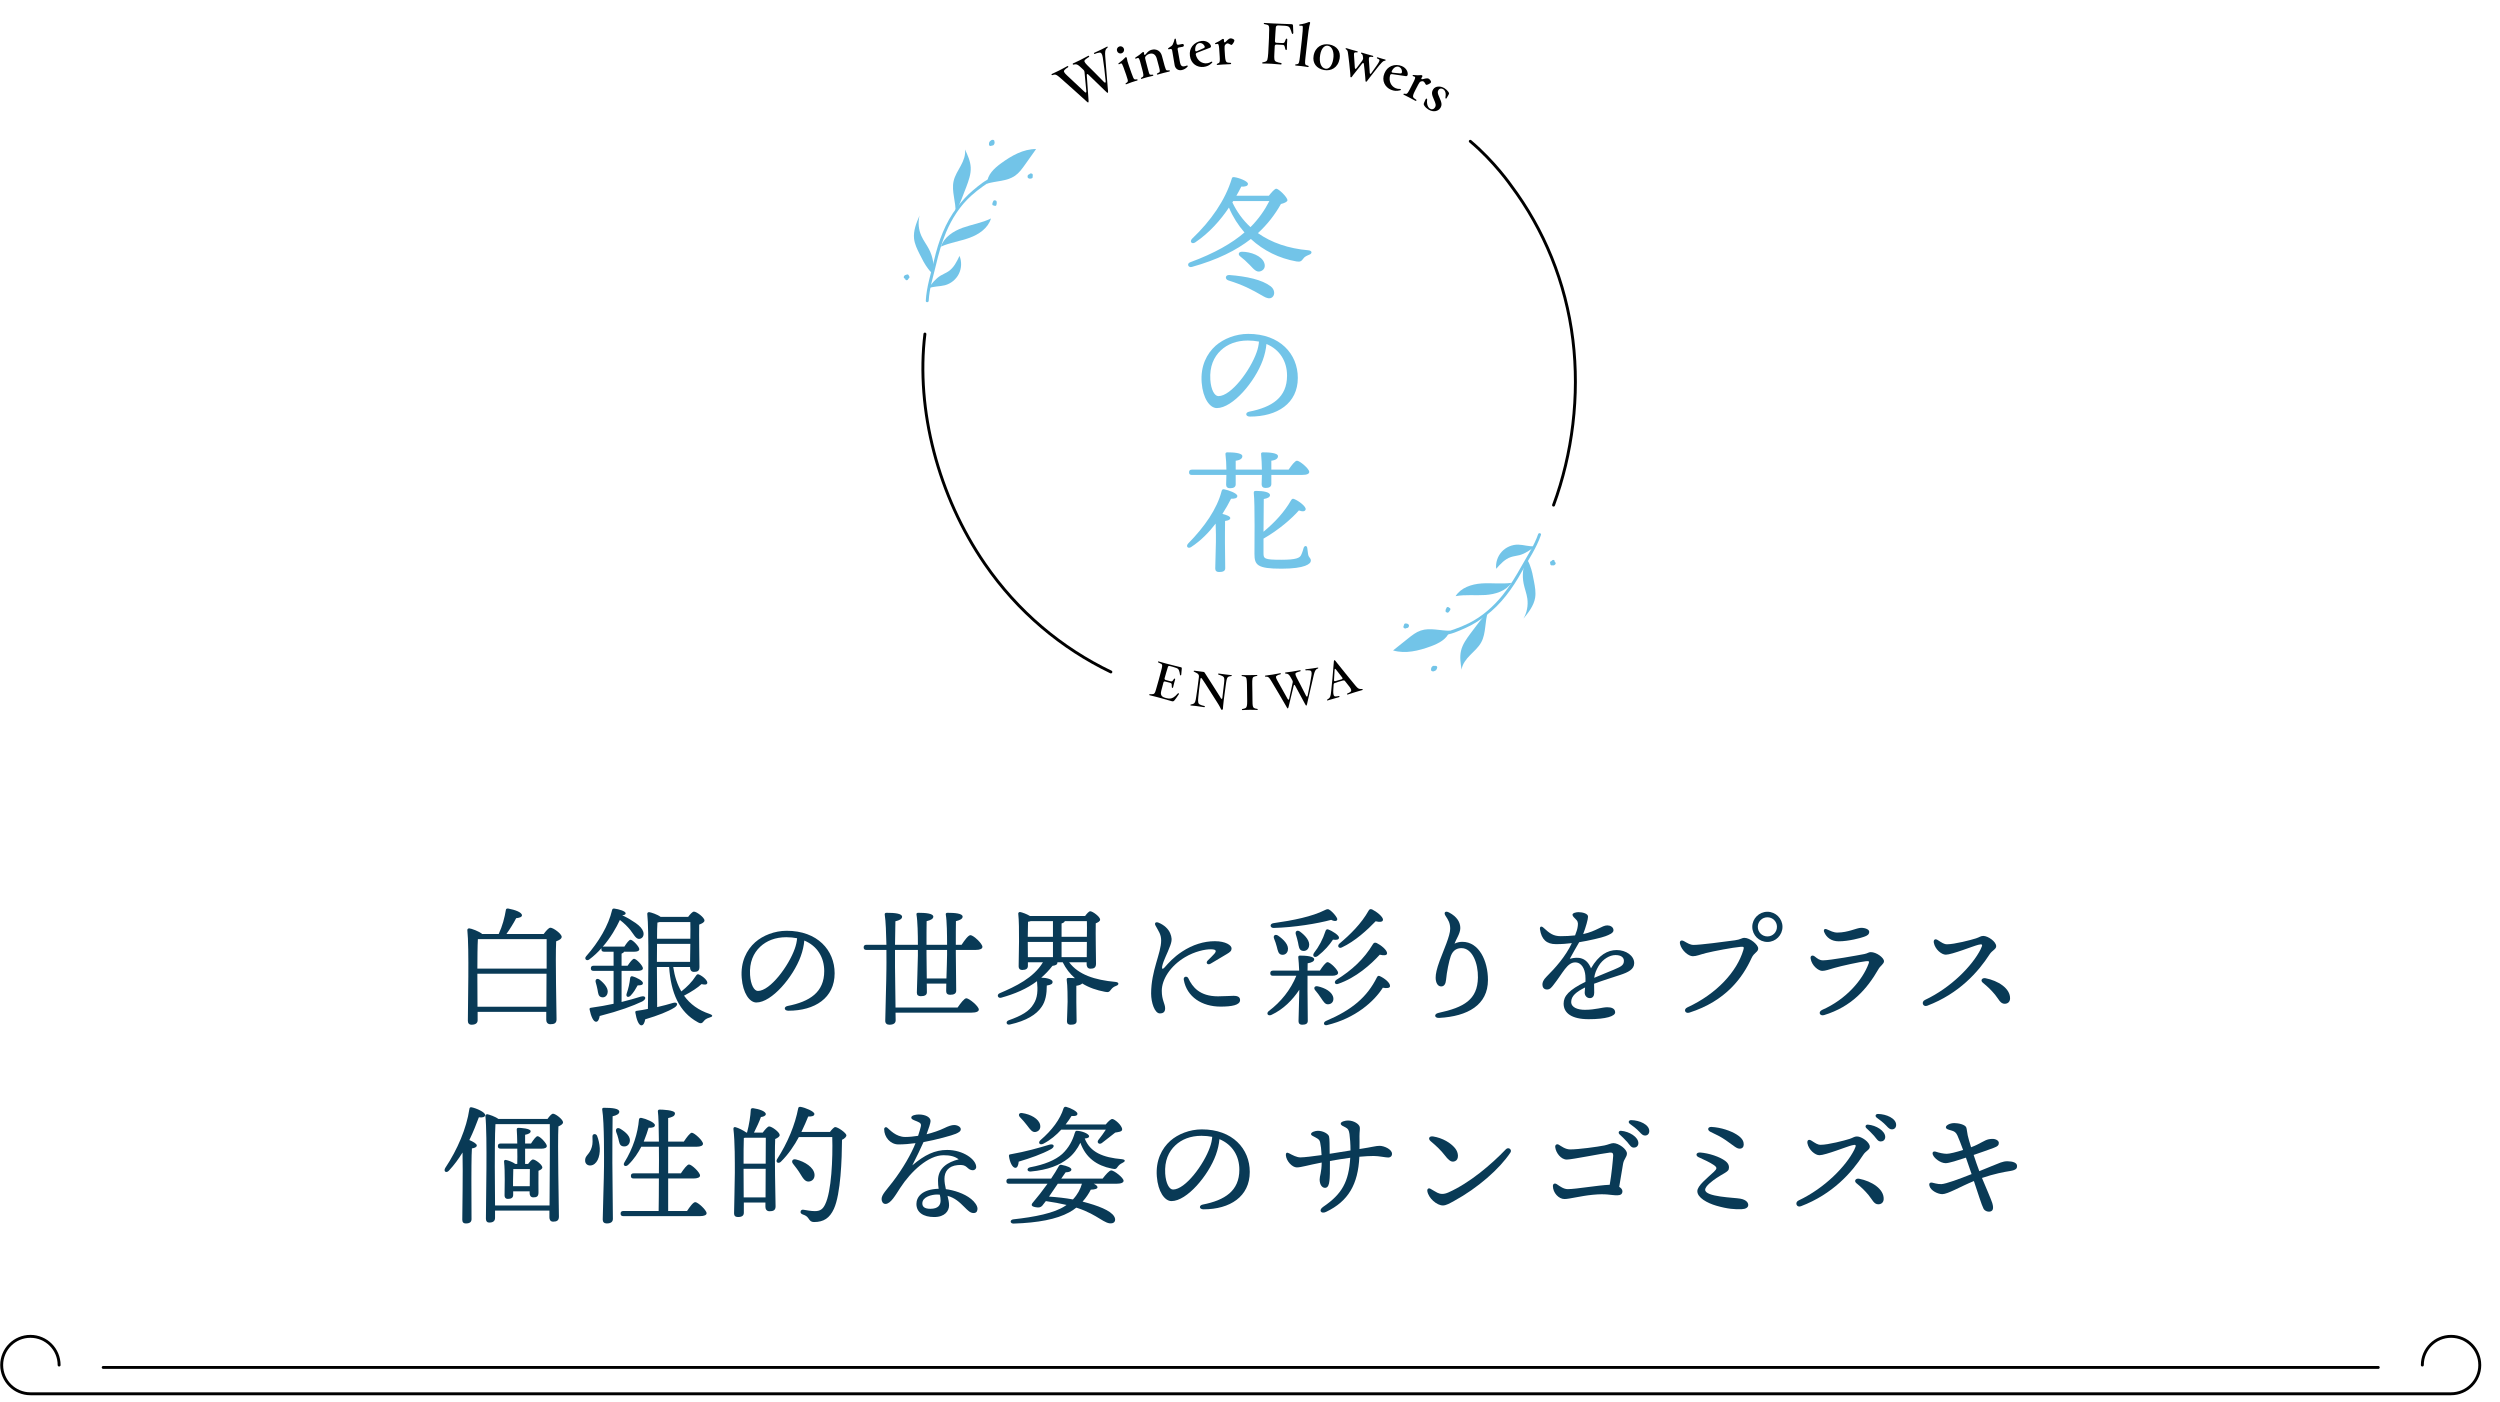 <svg viewBox="0 0 428 240" xmlns="http://www.w3.org/2000/svg" xmlns:xlink="http://www.w3.org/1999/xlink"><clipPath id="a"><path d="m0 0h428v240h-428z"/></clipPath><g clip-path="url(#a)"><path d="m10.121 233.698c0-2.715-2.201-4.916-4.916-4.916s-4.916 2.201-4.916 4.916 2.201 4.916 4.916 4.916h414.416c2.715 0 4.916-2.201 4.916-4.916s-2.201-4.916-4.916-4.916-4.916 2.201-4.916 4.916" fill="none" stroke="#000" stroke-linecap="round" stroke-linejoin="round" stroke-width=".5"/><path d="m407.158 234.104h-389.488" fill="none" stroke="#000" stroke-linecap="round" stroke-linejoin="round" stroke-width=".5"/><g fill="#093a56"><path d="m93.08 159.9c.353-.484.858-1.078 1.145-1.078.506 0 1.937 1.056 1.937 1.562 0 .352-.462.594-.946.77-.154 3.058.066 11.838.066 13.356 0 .682-.418.836-1.057.836-.528 0-.704-.396-.704-.748v-1.364h-11.749v1.43c0 .484-.353.77-1.035.77-.439 0-.638-.264-.638-.66 0-2.464.242-12.52-.088-15.534-.022-.154.132-.308.308-.308.353.022 1.717.506 2.223.968h2.838c.639-1.364 1.013-2.816 1.232-4.137 0-.154.198-.264.396-.22 1.166.22 2.354.638 2.354 1.166 0 .308-.527.44-.99.484-.396.77-1.056 1.848-1.672 2.707h6.381zm-11.266.88c-.065.968-.088 3.477-.088 5.039h11.859v-5.039zm11.729 11.573.021-5.655h-11.838v.308l.022 5.347h11.794z"/><path d="m106.411 171.539c1.255-.308 2.333-.616 3.234-.902.925-.286 1.145.352.308.814-1.627.77-3.85 1.606-7.282 2.486-.089.506-.265.99-.616.99-.462.022-.881-.924-1.122-2.112-.022-.198.065-.264.241-.286 1.408-.198 2.707-.418 3.873-.682v-5.633h-3.41c-.286 0-.484-.088-.484-.44 0-.33.198-.44.484-.44h3.41v-2.398h-1.605c-.287 0-.484-.088-.484-.44 0-.066 0-.132.021-.176-.615.704-1.32 1.364-2.09 1.936-.44.352-.924-.088-.551-.528 2.179-2.464 3.852-5.325 4.445-7.899.044-.22.154-.286.352-.286.858.11 1.98.462 1.98.814 0 .198-.197.308-.594.33 1.012.484 1.738.946 2.311 1.342.682.484 1.121.946 1.298 1.496.176.594-.088 1.122-.616 1.21-.639.11-1.012-.77-1.606-1.518-.483-.594-1.034-1.144-1.782-1.716-.615 1.32-1.605 3.058-2.948 4.599.065-.022.153-.044.265-.044h3.454c.374-.594.813-1.166 1.056-1.166.375 0 1.496 1.188 1.496 1.606 0 .33-.396.44-.836.44h-1.782c-.044.154-.198.242-.418.33v2.068h1.034c.396-.594.858-1.188 1.1-1.188.396 0 1.52 1.188 1.52 1.628 0 .308-.396.44-.837.44h-2.816v5.325zm-4.114-2.112c-.066-.396-.198-.836-.309-1.254-.132-.462.198-.792.683-.44.858.682 1.584 1.562 1.319 2.376-.153.484-.571.748-1.078.594-.483-.154-.506-.682-.615-1.276zm7.767-1.144c.021.308-.242.418-.902.418-.33.594-.66 1.188-1.211 1.76-.439.418-.857.154-.66-.374.286-.836.484-1.672.594-2.64.022-.176.154-.352.353-.308.792.198 1.827.792 1.827 1.144zm5.192-2.729c.242 1.628.705 3.014 1.387 4.18.99-.792 1.782-1.562 2.508-2.684.133-.198.265-.33.507-.22.771.352 1.519 1.078 1.431 1.474-.066.264-.353.33-.99.176-.617.594-1.695 1.298-2.992 1.98 1.056 1.474 2.508 2.508 4.378 3.124.683.242.506.484 0 .616-.572.176-.813.374-1.013.638-.22.264-.418.528-1.033.154-3.191-1.76-4.577-5.017-4.885-9.439h-2.091l.044 6.865c1.034-.242 1.959-.484 2.662-.704.836-.264 1.035.33.287.792-1.101.682-2.773 1.342-4.995 2.002-.089.528-.286 1.034-.66 1.034-.462 0-.837-1.012-1.034-2.2-.021-.198.066-.264.242-.286.66-.088 1.298-.198 1.914-.33.044-3.521.198-13.51-.109-16.26-.022-.154.109-.308.308-.308.286.022 1.431.396 1.979.814h4.709c.33-.44.748-.902.99-.902.463 0 1.805 1.012 1.805 1.518 0 .33-.44.528-.902.704-.044 1.848.044 6.337.044 7.261 0 .682-.353.836-.946.836-.506 0-.66-.396-.66-.748v-.088h-2.883zm2.883-.88.045-3.081h-5.699c-.022 1.342-.022 2.618-.022 3.081h5.677zm-5.215-6.821c-.109.044-.242.066-.373.088-.045.55-.066 1.628-.066 2.772h5.699c.021-1.166.021-2.266 0-2.86z"/><path d="m142.889 166.633c0 4.225-3.389 6.403-7.921 6.403-.771 0-.814-.682-.132-.814 3.807-.748 6.271-2.354 6.271-5.963 0-2.354-1.188-4.313-3.411-5.237-.065.836-.285 1.804-.615 2.706-1.276 3.521-4.951 7.899-7.592 7.899-1.166 0-2.311-1.606-2.508-4.203-.221-2.772.857-4.819 2.311-6.117 1.298-1.144 3.301-1.958 5.391-1.958 5.259 0 8.207 3.323 8.207 7.283zm-6.425-6.007c-.572-.11-1.188-.176-1.849-.176-1.893 0-3.389.616-4.467 1.628-1.166 1.1-1.87 2.662-1.738 4.841.11 1.694.705 2.729 1.343 2.729 2.112 0 5.28-4.291 6.315-7.239.219-.594.352-1.232.396-1.782z"/><path d="m164.625 161.748c.506-.77 1.144-1.65 1.518-1.65.506 0 2.047 1.452 2.047 2.002 0 .33-.396.528-1.188.528h-3.366v.55c0 1.144.065 5.743.065 6.425 0 .506-.374.704-1.056.704-.418 0-.66-.22-.66-.616 0-.198.021-.682.021-1.298h-3.344l.021 1.474c0 .484-.374.682-1.057.682-.418 0-.66-.198-.66-.594 0-.77.177-5.171.177-6.381v-.946h-3.917v2.905c0 1.078.045 4.577.088 6.953h10.628c.507-.726 1.144-1.584 1.496-1.584.462 0 2.135 1.364 2.135 1.936 0 .308-.396.528-1.276.528h-12.982l.022 1.298c0 .506-.374.77-1.078.77-.44 0-.704-.242-.704-.66 0-.968.198-7.151.198-8.845 0-.396.022-1.716 0-3.301h-3.411c-.285 0-.483-.088-.483-.44 0-.33.198-.44.483-.44h3.411c-.044-1.958-.11-4.071-.286-5.149-.044-.22.088-.33.309-.33 1.451 0 2.662.132 2.662.682 0 .374-.463.616-1.145.77-.021.748-.044 2.42-.066 4.027h3.917c0-1.694-.044-4.071-.242-5.171-.044-.198.088-.308.286-.308 1.254 0 2.596.11 2.596.66 0 .374-.461.616-1.144.77-.022.704-.022 2.64-.022 4.049h3.521c0-1.672-.022-4.071-.221-5.171-.044-.198.088-.308.286-.308 1.255 0 2.597.11 2.597.66 0 .374-.463.616-1.145.77-.021.704-.021 2.662-.021 4.049zm-2.486.88h-3.521v.682c0 .682.022 2.596.045 4.203h3.366c.044-1.518.11-3.344.11-4.071z"/><path d="m183.038 164.74c1.584 2.134 4.378 3.036 7.942 3.366.66.066.595.506.133.66-.484.176-.682.374-.881.616-.308.418-.439.55-1.056.418-1.408-.264-2.729-.704-3.895-1.43-.198.198-.55.33-1.013.396v2.816c0 .572.045 2.794.045 3.234 0 .484-.418.616-1.034.616-.374 0-.616-.176-.616-.572 0-.462.109-2.684.109-3.366 0-.55 0-2.772-.153-3.762-.022-.22.088-.308.286-.308.33 0 .726 0 1.122.044-.837-.726-1.54-1.628-2.091-2.728h-.902v.022c0 .33-.197.506-.857.594-.594.77-1.232 1.43-1.914 2.024.88 0 1.893.264 1.936.682.045.374-.285.55-.99.66 0 1.386-.197 2.706-.902 3.674-.879 1.298-2.574 2.354-5.391 2.993-.615.176-.813-.484-.264-.704 2.223-.792 3.564-1.54 4.291-2.794.704-1.078.748-2.354.594-3.917-1.76 1.32-3.785 2.178-6.16 2.839-.551.132-.793-.528-.242-.77 2.729-1.166 5.809-2.618 7.414-5.303h-2.574v.616c0 .484-.33.704-.99.704-.373 0-.594-.22-.594-.616.021-1.672.176-6.821-.066-9.021-.021-.154.133-.308.309-.286.33.044 1.166.352 1.694.682h9.439c.286-.396.659-.814.88-.814.418 0 1.694.946 1.694 1.43 0 .286-.374.484-.748.638-.044 1.716.044 6.029.044 6.909 0 .682-.352.858-.946.858-.506 0-.66-.396-.66-.748v-.352h-2.992zm-6.579-7.041c-.132.044-.286.088-.462.11-.022.484-.044 1.694-.044 2.574h4.312v-2.684h-3.807zm-.484 6.161h4.291v-2.596h-4.312zm5.765-3.476h4.334c.022-1.1.022-2.112 0-2.684h-3.784c-.044.176-.242.308-.55.396zm4.313 3.476.021-2.596h-4.334v2.596h4.312z"/><path d="m198.898 169.647c0 1.584.572 2.2.572 2.97 0 .572-.264.88-.902.88-.879 0-1.496-1.826-1.496-3.411 0-3.917 1.717-6.887 1.717-9.065 0-1.078-.439-1.584-.969-2.574-.219-.418.022-.682.529-.484.924.374 1.693 1.056 2.002 1.848.242.638.352 1.078.021 2.002-.572 1.584-1.188 2.574-1.408 3.631-.088.44.066.572.418.176.66-.748 1.519-1.738 2.992-2.706 1.805-1.188 3.741-1.782 5.611-1.782 1.848 0 2.86.704 2.86 1.232 0 .418-.22.616-.813.968-.793.484-1.959 1.166-2.773 1.65-.506.308-.902-.132-.506-.528.375-.374.836-.814 1.145-1.166.418-.506.309-.748-.551-.77-1.012-.022-2.838.374-4.488 1.364-2.464 1.474-3.961 3.763-3.961 5.765zm9.617.924c1.101 0 2.024-.088 2.685-.088.506 0 1.1.11 1.1.726 0 .88-1.452 1.122-3.344 1.122-3.169 0-5.766-1.65-6.293-4.577-.11-.616.572-.704.77-.286.704 1.496 1.937 3.103 5.083 3.103z"/><path d="m223.848 169.515c0 .836.043 4.665.043 5.259 0 .484-.352.66-.99.66-.352 0-.594-.198-.594-.594 0-.594.133-4.378.133-5.303v-.088c-1.145 1.738-2.729 3.344-4.754 4.291-.594.286-.968-.22-.483-.638 2.112-1.584 3.763-3.674 4.73-6.051h-3.982c-.286 0-.483-.088-.483-.44 0-.33.197-.44.483-.44h4.467c-.044-.88-.089-1.738-.154-2.266-.022-.198.088-.308.286-.308.99 0 2.442.11 2.442.638 0 .352-.44.572-1.122.682 0 .264-.021.726-.021 1.254h2.111c.44-.682 1.013-1.452 1.32-1.452.44 0 1.805 1.342 1.805 1.826 0 .33-.44.506-1.012.506h-4.225zm-5.854-11.464c3.433-.484 6.645-1.144 8.779-2.222.506-.242.594-.264 1.057.088.418.352.836.836 1.033 1.21.265.462-.153.77-.968.352-2.332.638-6.337 1.298-9.857 1.386-.616 0-.726-.704-.044-.814zm.792 2.113c.99.682 1.893 1.606 1.694 2.53-.109.528-.55.858-1.1.748-.528-.11-.617-.682-.793-1.364-.109-.44-.285-.946-.462-1.386-.198-.462.132-.836.66-.528zm3.763-.683c.969.704 1.805 1.694 1.54 2.596-.153.55-.616.836-1.188.682-.506-.154-.55-.726-.682-1.408-.088-.44-.242-.946-.374-1.386-.153-.484.198-.836.704-.484zm4.797-.374c.77.264 1.936 1.034 1.893 1.43-.022.33-.375.418-1.035.33-.615.924-1.43 1.87-2.596 2.794-.551.396-.99.044-.66-.506.836-1.056 1.518-2.332 1.98-3.762.066-.176.176-.352.418-.286zm-1.189 11.75c-.286-.462-.66-.924-.99-1.32-.308-.352-.153-.792.419-.682 1.254.264 2.552.968 2.684 2.002.066.572-.242 1.012-.836 1.078-.551.066-.836-.418-1.276-1.078zm11.816-2.046c0 .352-.527.418-1.232.286-1.474 2.332-4.686 5.237-9.57 6.403-.572.132-.727-.484-.133-.726 4.445-1.892 7.02-4.093 8.691-7.459.133-.264.286-.286.463-.22.836.374 1.804 1.144 1.781 1.716zm-2.288-7.371c.683.33 1.827 1.21 1.782 1.782-.021.352-.55.396-1.254.22-1.496 1.65-4.07 3.96-7.129 4.995-.506.198-.793-.308-.309-.682 2.685-1.65 4.775-3.608 6.271-6.117.154-.264.352-.308.638-.198zm-6.381.11c1.87-1.562 3.763-3.433 4.995-5.633.154-.286.33-.33.615-.22.683.33 1.915 1.254 1.849 1.782-.022.374-.55.418-1.254.242-1.364 1.43-3.521 3.433-5.81 4.489-.483.22-.836-.242-.396-.66z"/><path d="m248.092 156.225c1.342.704 1.914 1.672 1.914 2.662 0 .924-.77 1.98-.99 2.662.462-.242.969-.308 1.342-.308 2.861 0 4.379 3.279 4.379 6.535 0 4.269-3.455 6.227-8.361 6.491-.836.044-.924-.682-.109-.858 4.379-.946 6.688-2.266 6.754-6.051.045-2.464-.967-5.039-2.816-5.039-.615 0-1.408.22-1.826 1.342-.308.836-.703 2.794-.813 4.071-.065.726-.33 1.144-.836 1.144-.616 0-.946-.682-.946-1.496 0-.66.176-1.496.682-2.882.683-1.848 1.805-4.291 1.805-5.479 0-.99-.309-1.496-.792-2.222-.353-.528-.089-.946.616-.572z"/><path d="m279.773 164.894c0 1.056-1.013 1.562-2.421 2.024-.902.308-2.993.946-4.444 1.496 0 .506.021 1.1.021 1.54 0 .528-.22.902-.704.924-.506.022-.924-.374-.924-.924 0-.242.044-.528.065-.902-1.496.748-2.376 1.452-2.376 2.486 0 .968 1.166 1.342 2.333 1.342 1.826 0 2.947-.44 3.85-.44.682 0 1.342.198 1.342.88 0 .638-1.539 1.166-4.532 1.166-2.904 0-4.29-1.034-4.29-2.662 0-1.298.88-2.332 3.74-3.74.021-.33 0-.682-.021-1.078-.088-1.078-.617-2.244-1.738-2.244-1.387 0-2.091 1.804-3.697 3.829-.33.418-.594.814-1.122.814s-.771-.352-.792-.792c-.021-.396.132-.836.704-1.408 1.452-1.452 3.234-3.41 4.335-5.743-.902.11-1.673.176-2.729.176-1.584 0-2.465-.792-2.729-2.53-.066-.506.242-.616.594-.286 1.078.99 1.694 1.452 2.971 1.452.792 0 1.65-.044 2.442-.132.242-.616.396-1.1.44-1.452.065-.462.131-.836-.221-1.21-.374-.396-.66-.616-.66-.88 0-.308.683-.44 1.012-.44.705 0 1.65.242 1.65.77 0 .462-.396 1.848-.836 2.992 2.354-.528 3.213-1.496 4.137-1.496.484 0 1.034.264 1.057.814.021.506-.748.792-1.364 1.034-.595.242-2.971.792-4.511 1.034-.418.726-1.254 2.156-1.606 2.838 1.474-.396 2.86-.242 3.631 1.628 1.319-2.288 2.86-3.125 4.4-3.125 1.585 0 2.993.968 2.993 2.244zm-1.76-.396c0-.616-.528-.99-1.452-.99-.946 0-2.156.66-2.883 1.87-.418.704-.66 1.32-.748 2.024 1.408-.616 2.816-1.144 3.345-1.386 1.078-.484 1.738-.682 1.738-1.518z"/><path d="m289.979 161.77c1.057 0 5.172-.528 7.041-.792 1.013-.132 1.145-.418 1.629-.418.968 0 2.354 1.188 2.354 1.804 0 .66-.682.66-1.144 1.672-1.519 3.323-4.378 7.327-10.649 9.329-.727.22-1.057-.572-.33-.902 5.061-2.332 8.493-6.161 9.571-9.792.176-.594.088-.616-.506-.572-1.276.11-4.532.726-5.853 1.056-1.057.264-1.629.55-2.289.55-.748 0-1.914-.99-2.178-2.09-.133-.55.197-.748.682-.484.639.352 1.034.638 1.672.638zm10.011-3.103c0-1.408 1.166-2.574 2.597-2.574 1.408 0 2.574 1.166 2.574 2.574 0 1.43-1.166 2.596-2.574 2.596-1.431 0-2.597-1.166-2.597-2.596zm4.225 0c0-.902-.727-1.628-1.628-1.628-.925 0-1.65.726-1.65 1.628 0 .924.726 1.65 1.65 1.65.901 0 1.628-.726 1.628-1.65z"/><path d="m312.111 164.41c1.188 0 5.83-.836 7.062-1.078.572-.11.727-.33 1.101-.33.99 0 2.267.968 2.267 1.562 0 .44-.639.814-.902 1.276-2.047 3.565-4.688 6.513-9.352 7.943-.748.22-1.1-.55-.309-.902 4.071-1.782 6.91-5.127 7.922-7.899.132-.374.154-.484-.484-.418-.945.088-4.246.814-5.369 1.144-.924.264-1.518.506-2.09.506-.616 0-1.805-.88-1.98-2.134-.066-.44.286-.638.682-.352.507.396.837.682 1.453.682zm2.42-4.753c1.893 0 3.322-.814 4.093-.814.748 0 1.386.286 1.386.682 0 .44-.308.66-.902.858-.527.198-2.64.77-4.312.77-1.275 0-2.111-.66-2.486-1.562-.176-.396.022-.704.507-.462.506.22 1.101.528 1.716.528z"/><path d="m333.342 161.66c1.254 0 4.07-.726 4.95-1.012.616-.198.792-.418 1.254-.418.792 0 2.2.968 2.2 1.76 0 .528-.682.704-1.122 1.386-1.937 3.014-5.236 6.733-10.671 8.801-.748.286-1.101-.66-.396-.99 4.488-2.112 8.119-5.875 9.527-8.669.462-.924.264-.924-.396-.77-.77.176-4.532 1.694-5.566 1.694-.727 0-1.826-.902-2.047-2.024-.109-.572.242-.748.66-.484.727.462 1.078.726 1.607.726zm10.781 9.307c-.022.55-.396.88-.924.88-.748 0-1.013-.792-1.65-1.562-.66-.792-1.232-1.342-2.091-2.046-.483-.396-.11-.88.462-.77 2.135.418 4.27 1.738 4.203 3.499z"/><path d="m80.726 208.708c0 .506-.308.748-.99.748-.396 0-.594-.22-.594-.638 0-1.518.132-8.053.044-11.508-.66 1.078-1.43 2.134-2.332 3.102-.44.484-.969.154-.639-.44 2.135-3.212 3.652-6.821 4.137-10.077.021-.242.133-.374.374-.33.814.154 2.333.836 2.333 1.32 0 .352-.44.484-1.078.396-.418 1.122-.947 2.486-1.629 3.895.572.242 1.276.616 1.276.924 0 .286-.374.44-.837.506-.088 1.122-.088 4.753-.088 5.479l.022 6.623zm13.003-17.141c.308-.44.704-.902.946-.902.439 0 1.717.99 1.717 1.474 0 .308-.396.528-.793.704-.154 3.036.088 13.818.088 15.446 0 .682-.396.858-.99.858-.506 0-.638-.396-.638-.748v-1.144h-9.308v1.254c0 .506-.308.792-.968.792-.418 0-.595-.242-.595-.66 0-2.684.265-14.324-.088-17.581-.021-.132.11-.308.309-.308.309.044 1.408.418 1.914.814h8.405zm.353 14.808c.021-3.828.088-11.838.043-13.928h-9.197l-.109.022c-.109 1.452-.109 6.359-.109 7.283 0 .594.021 4.203.043 6.623h9.33zm-4.182-7.107h.507c.286-.374.616-.77.836-.77.418 0 1.606.902 1.606 1.364 0 .242-.309.44-.66.572-.021 1.034 0 3.168 0 3.719 0 .682-.309.836-.881.836-.506 0-.638-.396-.638-.748v-.286h-2.816v.616c0 .484-.329.682-.924.682-.353 0-.55-.22-.55-.594 0-1.298.109-4.005-.088-5.809-.022-.176.131-.308.33-.264.373.066 1.166.352 1.605.682h.33c.022-.792.022-1.716 0-2.618h-2.838c-.286 0-.484-.088-.484-.44 0-.33.198-.44.484-.44h2.838c-.021-.99-.044-1.848-.088-2.376-.021-.198.088-.308.286-.308.374 0 2.091.11 2.091.572 0 .33-.375.506-.947.616v1.496h1.013c.396-.616.858-1.254 1.122-1.254.418 0 1.562 1.232 1.584 1.672 0 .33-.418.462-.88.462h-2.839v2.618zm.793 3.807c0-.946.021-2.2.021-2.927h-2.838c-.022.462-.045 1.628-.045 2.068v.858h2.861z"/><path d="m102.682 196.584c.066 1.474-.506 2.882-1.606 2.948-.484.022-.88-.286-.902-.792-.065-.946.771-1.034 1.145-2.376.176-.55.132-1.276.11-1.782s.594-.572.791-.132c.242.594.418 1.386.463 2.134zm2.156 2.618c0 1.606.088 8.537.088 9.461 0 .506-.33.792-1.057.792-.439 0-.682-.242-.682-.66 0-1.012.22-7.437.22-9.131 0-.946.066-7.459-.308-9.703-.045-.198.088-.308.285-.308 1.475 0 2.641.132 2.641.682 0 .374-.461.616-1.144.77-.044 1.562-.044 7.217-.044 8.097zm1.033-4.224c-.088-.374-.219-.77-.373-1.166-.176-.506.154-.902.726-.55.925.572 1.805 1.342 1.585 2.244-.154.572-.617.88-1.232.726-.528-.132-.572-.704-.705-1.254zm11.75 12.344c.463-.704 1.057-1.518 1.408-1.518.44 0 1.937 1.364 1.937 1.892.022.308-.396.506-1.122.506h-13.113c-.287 0-.484-.088-.484-.44 0-.33.197-.44.484-.44h6.028c.022-1.232.044-3.301.044-5.567h-4.312c-.286 0-.484-.088-.484-.44 0-.33.198-.44.484-.44h4.312c.021-1.518.021-3.08 0-4.555h-3.014c-.551 1.056-1.255 2.156-2.245 3.103-.44.418-.968.132-.66-.396 1.519-2.464 2.311-5.039 2.509-7.371.044-.198.154-.33.462-.264.704.132 2.267.77 2.267 1.232 0 .352-.44.484-1.078.44-.198.638-.463 1.474-.836 2.376h2.596c-.021-2.398-.066-4.379-.176-5.171-.021-.198.109-.308.308-.308.374 0 2.618.066 2.618.638 0 .484-.483.66-1.166.814v4.027h2.685c.462-.704 1.056-1.496 1.364-1.518.462.022 1.914 1.364 1.914 1.892 0 .33-.439.506-1.1.506h-4.863v4.555h2.179c.483-.726 1.078-1.518 1.386-1.518.463 0 1.893 1.364 1.893 1.892 0 .33-.462.506-1.078.506h-4.379v5.567h3.234z"/><path d="m130.578 193.9c.352-.462.836-1.056 1.1-1.056.463 0 1.805.99 1.805 1.474 0 .286-.374.506-.77.682-.133 2.618.043 10.166.065 11.53 0 .682-.418.836-1.034.836-.527 0-.704-.396-.704-.748v-.748h-3.696v1.738c0 .506-.309.748-1.012.748-.44 0-.66-.22-.66-.616 0-.66.131-5.611.131-6.953 0-1.782.022-5.325-.241-7.503-.022-.22.11-.396.374-.308.484.132 1.342.55 1.848.924h.11c.353-1.32.595-2.861.638-3.895-.021-.176.154-.308.396-.286 1.078.154 2.201.55 2.179 1.034-.022.286-.44.44-.837.484-.285.814-.748 1.782-1.188 2.663zm.506 5.324c.022-1.848.022-3.542.022-4.445h-3.543l-.22.044c-.044.88-.044 2.86-.044 4.401h3.784zm-.022 5.765.021-4.885h-3.784v.418c0 .88.022 2.816.022 4.467h3.74zm11.024-11.199c.309-.418.704-.836.902-.836.484 0 1.914 1.034 1.914 1.408 0 .264-.309.572-.748.77-.022 3.301-.221 9.263-1.387 11.816-.726 1.584-1.738 2.266-3.41 2.266-.506 0-.704-.242-.946-.616-.286-.418-.506-.506-1.034-.704-.309-.132-.352-.33-.309-.506.045-.176.177-.308.441-.286.571.088 1.319.242 2.002.242.902 0 1.363-.33 1.76-1.166 1.078-2.2 1.32-7.811 1.211-11.508h-5.721c-.771 1.43-1.761 2.926-3.059 4.203-.396.418-.969.154-.683-.396 1.87-2.883 3.103-5.963 3.63-8.713.045-.198.133-.308.44-.264.771.132 2.333.77 2.333 1.21 0 .352-.418.462-1.057.44-.309.748-.682 1.65-1.166 2.64h4.885zm-5.106 7.128c-.33-.55-.791-1.144-1.209-1.672-.33-.396-.133-.902.506-.748 1.518.374 3.036 1.342 3.168 2.53.066.682-.309 1.188-.969 1.254-.637.044-.989-.528-1.496-1.364z"/><path d="m167.342 206.926c0 .242-.044.748-.66.748-.572 0-.968-.418-1.584-1.034-.836-.836-1.606-1.562-2.883-1.914.154.572.264 1.122.264 1.628 0 .924-.682 2.002-2.552 2.002-1.849 0-3.036-.792-3.036-2.244 0-1.144.902-2.508 3.807-2.596-.066-.396-.11-.858-.11-1.408 0-2.156 1.673-3.168 3.542-3.63-.66-.506-1.451-.704-2.596-.704-2.597 0-5.566 2.75-7.415 5.589-.792 1.21-1.628 2.75-2.53 2.75-.418 0-.66-.396-.66-.836 0-.748.792-1.496 1.893-2.926 1.738-2.266 3.189-4.797 3.916-6.645-.946.132-2.002.22-2.926.22-1.387 0-2.443-1.254-2.443-2.618 0-.286.287-.44.528-.242.418.33 1.474 1.584 3.081 1.584.726 0 1.474-.088 2.199-.198.242-.726.396-1.298.463-1.584.109-.484-.066-.638-.639-.88-.462-.198-.99-.33-.99-.66 0-.374.748-.528 1.299-.528 1.078 0 2.002.44 2.002 1.122 0 .33-.309 1.254-.682 2.266.99-.242 2.244-.66 3.036-1.056.66-.33 1.255-.528 1.673-.528.594 0 1.144.33 1.144.704s-.308.55-.836.792c-.572.264-3.454 1.056-5.545 1.43-.462 1.034-1.144 2.486-1.915 3.982 2.113-1.804 3.873-2.64 5.963-2.64 2.751 0 4.974 1.628 4.974 2.927 0 .352-.308.55-.572.55-.462 0-.748-.264-1.034-.528-.352-.308-.727-.44-1.584-.352-1.584.154-2.244 1.122-2.244 2.354 0 .572.109 1.188.242 1.76 1.319.176 3.124.704 4.334 1.694.594.484 1.078 1.144 1.078 1.65zm-6.447-2.399c-.154-.022-.308-.022-.484-.022-.901 0-2.508.396-2.508 1.518 0 .55.352.924 1.387.924 1.342 0 1.738-.66 1.738-1.408 0-.352-.045-.66-.133-1.012z"/><path d="m188.77 201.777c.506-.66 1.145-1.408 1.475-1.408.462 0 2.112 1.254 2.112 1.782 0 .308-.396.506-1.276.506h-3.828c.373.176.638.396.638.594 0 .264-.418.396-1.144.418-.353.682-.814 1.386-1.408 2.046 2.64.682 4.818 1.518 5.412 2.552.309.528.154 1.034-.33 1.144-1.276.286-2.398-1.43-5.941-2.596l-.219-.066c-.396.308-.793.594-1.232.814-2.135 1.166-5.303 1.782-9.484 1.914-.682.022-.682-.66-.065-.726 3.608-.396 7.041-1.056 8.89-2.31l.22-.154c-1.101-.264-2.245-.462-3.542-.66-.265.352-.484.638-.617.792-.264.286-.572.352-1.078.264-.836-.132-.88-.418-.483-.858.704-.814 1.606-1.98 2.464-3.168h-6.557c-.286 0-.484-.088-.484-.44 0-.33.198-.44.484-.44h7.173c.507-.748.968-1.496 1.32-2.134.11-.198.242-.264.462-.22.924.176 1.849.506 1.672.902-.131.286-.461.352-.968.374-.22.308-.483.682-.748 1.078h7.085zm-16.041-3.873c0-.198.088-.286.265-.286 2.617-.462 4.773-1.078 6.666-1.65.793-.22 1.012.33.309.748-1.65.902-3.587 1.562-5.566 2.156-.045.55-.221 1.1-.595 1.056-.462-.022-.925-.88-1.078-2.024zm1.892-6.645c-.33-.352-.197-.792.375-.704 1.408.198 2.882.968 3.08 2.046.109.594-.154 1.056-.77 1.188-.572.11-.925-.396-1.453-1.1-.373-.484-.814-1.012-1.232-1.43zm17.581 7.811c-.506.242-.638.418-.836.66-.242.352-.33.506-1.034.33-2.574-.506-4.467-1.87-5.369-4.423-.506 1.034-1.21 2.002-2.09 2.685-1.496 1.166-3.389 1.958-6.426 2.244-.682.044-.703-.616-.088-.726 2.465-.462 4.312-1.232 5.479-2.266 1.144-1.056 1.804-2.354 2.156-3.586.065-.198.132-.396.33-.396.858 0 2.134.506 2.134.946 0 .198-.242.33-.748.374.924 2.354 3.103 3.257 6.381 3.542.705.088.506.44.11.616zm-10.517-5.676c-.813.902-1.849 1.782-3.08 2.42-.616.286-.946-.176-.484-.616 1.98-1.694 3.389-3.587 3.96-5.457.089-.22.242-.308.484-.242.748.198 1.937.792 1.893 1.188-.021.308-.33.418-1.012.374-.265.418-.594.924-1.013 1.452h6.865c.353-.44.858-.946 1.122-.946.396 0 1.694 1.1 1.694 1.782 0 .418-.616.44-1.188.55-.66.506-1.605 1.276-2.311 1.804-.461.308-.924-.11-.55-.572.462-.594.902-1.166 1.255-1.738h-7.636zm-.594 9.263c-.507.748-1.034 1.518-1.497 2.2 1.343.088 2.795.242 4.094.484.791-.836 1.275-1.76 1.539-2.684z"/><path d="m213.96 200.633c0 4.225-3.389 6.403-7.921 6.403-.771 0-.814-.682-.133-.814 3.807-.748 6.271-2.354 6.271-5.963 0-2.354-1.188-4.313-3.41-5.237-.066.836-.287 1.804-.616 2.706-1.276 3.521-4.951 7.899-7.591 7.899-1.166 0-2.311-1.606-2.509-4.203-.22-2.772.858-4.819 2.31-6.117 1.299-1.144 3.301-1.958 5.392-1.958 5.259 0 8.207 3.323 8.207 7.283zm-6.425-6.007c-.572-.11-1.188-.176-1.849-.176-1.892 0-3.388.616-4.466 1.628-1.167 1.1-1.871 2.662-1.738 4.841.109 1.694.703 2.729 1.342 2.729 2.112 0 5.281-4.291 6.314-7.239.221-.594.353-1.232.396-1.782z"/><path d="m238.313 197.53c0 .396-.264.638-.638.638-.484 0-1.584-.264-2.509-.264-.594 0-1.496.044-2.442.132-.22 4.709-1.87 7.613-5.699 9.439-.879.418-1.342-.286-.506-.858 3.213-2.178 4.4-4.269 4.643-8.405-1.056.132-2.376.352-3.477.55.022 1.628-.021 2.992-.088 3.41-.065.638-.242 1.166-.726 1.188-.528.022-.946-.55-.946-1.43 0-.594.33-1.188.352-2.904-2.332.44-3.498.836-4.268.836s-1.805-1.078-1.871-2.112c-.021-.374.176-.528.594-.286.572.308 1.277.682 1.893.682.66 0 2.223-.198 3.631-.396-.044-.968-.132-1.65-.242-2.134-.088-.396-.176-.55-.748-.858-.527-.308-.814-.352-.814-.616 0-.33.748-.55 1.166-.55.881 0 1.783.506 1.915.968.11.396.088 1.606.11 2.97 1.033-.154 2.441-.396 3.564-.572 0-1.078-.088-2.222-.176-2.816-.111-.682-.221-.88-.66-1.122-.418-.22-.837-.352-.837-.66 0-.352.837-.528 1.232-.528 1.056 0 1.937.638 2.024 1.122.066.33-.044.77-.044 1.584 0 .528.022 1.298 0 2.178 2.179-.33 2.794-.55 3.454-.55.727 0 2.112.572 2.112 1.364z"/><path d="m246.078 204.197c.527.264 1.122.286 1.87-.044 3.675-1.628 7.394-4.819 9.857-7.393.44-.462 1.122.044.771.572-1.871 2.794-5.567 6.051-9.639 8.273-.726.396-1.342.77-1.914.77-1.033 0-2.464-1.232-2.662-2.442-.066-.396.221-.594.528-.418s.88.528 1.188.682zm-.726-9.637c1.629.264 3.015 1.1 3.763 2.024.616.748.683 1.914 0 2.2-.528.22-.946.066-1.761-.99-.66-.858-1.451-1.606-2.42-2.42-.506-.418-.264-.924.418-.814z"/><path d="m278.529 197.486c0 .616-.506.902-.66 1.76-.197 1.056-.418 2.618-.66 3.938.309.198.551.462.551.748 0 .506-.33.704-.902.704-1.166 0-1.782-.33-4.203-.088-2.046.198-3.961.726-4.818.726-.99 0-1.98-1.078-1.98-2.222 0-.374.286-.572.682-.308.529.352 1.145.836 1.871.836 1.408 0 5.082-.66 7.173-.748.308-1.694.55-4.225.595-4.995.021-.462-.199-.55-.639-.506-1.254.132-6.425 1.188-7.305 1.188-.99 0-1.871-1.144-1.98-2.134-.045-.396.285-.594.594-.418.462.264 1.122.814 1.98.814 1.43 0 4.643-.44 5.853-.682.572-.11 1.145-.396 1.54-.396.902 0 2.311 1.034 2.311 1.782zm1.959-1.782c0 .506-.375.77-.748.77-.507 0-.66-.374-1.167-.968-.374-.44-.88-.902-1.319-1.32-.265-.264-.111-.616.264-.594 1.43.11 2.971 1.078 2.971 2.112zm1.869-2.069c0 .462-.285.77-.726.77-.33 0-.55-.176-.968-.638-.484-.528-1.145-1.012-1.629-1.364-.352-.264-.197-.638.221-.638 1.408.022 3.102.748 3.102 1.87z"/><path d="m293.885 201.667c-.639.44-1.959 1.364-1.959 2.024 0 1.232 4.906 1.32 6.007 1.518s1.386.748 1.364 1.122c-.021.396-.439.66-1.122.682-1.101.044-2.376-.022-4.335-.594-1.584-.462-3.256-1.386-3.256-2.487 0-.946 1.65-2.2 2.838-3.322.551-.528.594-.748-.066-1.188-.615-.418-1.518-.836-2.574-1.32-.527-.242-.461-.836.309-.792 1.475.11 3.344.726 4.291 1.452.638.484.682 1.034.572 1.43-.133.44-1.101.814-2.068 1.474zm3.431-7.438c1.057.66 1.211 1.254 1.211 1.694 0 .418-.221.726-.683.726-.55 0-.88-.396-2.398-1.452-.813-.572-1.694-.99-2.618-1.43-.594-.286-.484-.88.197-.836 1.607.088 3.279.66 4.291 1.298z"/><path d="m311.704 195.99c1.255 0 4.071-.726 4.95-1.012.617-.198.793-.418 1.255-.418.792 0 2.2.968 2.2 1.76 0 .528-.682.704-1.122 1.386-1.937 3.014-5.237 6.733-10.672 8.801-.748.286-1.101-.66-.396-.99 4.488-2.112 8.119-5.875 9.527-8.669.462-.924.264-.924-.396-.77-.77.176-4.533 1.694-5.566 1.694-.727 0-1.826-.902-2.047-2.024-.109-.572.242-.748.66-.484.727.462 1.078.726 1.606.726zm10.782 9.307c-.022.55-.396.88-.925.88-.748 0-1.013-.792-1.65-1.562-.659-.792-1.231-1.342-2.09-2.046-.484-.396-.11-.88.462-.77 2.135.418 4.269 1.738 4.203 3.499zm.264-10.649c0 .506-.375.77-.748.77-.506 0-.66-.374-1.166-.968-.375-.44-.881-.902-1.32-1.32-.264-.264-.11-.616.264-.594 1.43.11 2.971 1.078 2.971 2.112zm1.87-2.069c0 .462-.286.77-.726.77-.33 0-.551-.176-.969-.638-.484-.528-1.145-1.012-1.629-1.364-.352-.264-.197-.638.221-.638 1.408.022 3.103.748 3.103 1.87z"/><path d="m340.745 199.73c1.628-.638 2.068-.924 2.948-.924.902.022 1.629.242 1.629.814 0 .374-.11.682-1.188.858-1.013.154-2.751.484-4.819 1.188.683 1.65 1.607 3.762 1.761 4.291.33 1.1 0 1.364-.33 1.452-.44.11-.968-.11-1.166-.484-.33-.616-.99-2.772-1.65-4.731-2.354.968-4.467 2.244-5.413 2.244-.726 0-1.98-.572-2.199-1.43-.111-.374.065-.594.418-.55.308.044.924.286 1.627.264.793-.044 3.081-.88 5.172-1.716-.242-.748-.595-1.782-.969-2.816-1.275.418-2.948.968-3.498.946-.902-.022-1.937-.858-2.156-1.43-.154-.396.021-.682.527-.528.506.176 1.299.352 1.849.352.462 0 1.65-.286 2.794-.66-.373-1.012-.726-1.936-.968-2.464-.265-.572-.528-.726-1.078-.88-.462-.132-.901-.22-.901-.55s.682-.704 1.451-.704c.66 0 1.871.242 2.047.77.109.33.088.616.242 1.342.088.418.308 1.166.572 2.024.418-.154.77-.308 1.033-.44 1.299-.638 1.606-.99 2.662-.99.551 0 1.057.308 1.057.682s-.154.594-.945.88c-.551.198-2.113.77-3.367 1.188.33 1.012.682 2.024.969 2.772l1.892-.77z"/></g><path d="m217.223 33.514c.41-.524 1.002-1.207 1.275-1.207.41 0 1.912 1.457 1.912 1.981 0 .273-.615.523-1.115.637-1.024 1.821-2.3 3.483-3.938 4.986 2.321 1.639 5.235 2.641 8.628 2.937.729.068.684.592.114.774-.547.228-.797.387-.979.66-.318.41-.478.592-1.16.478-2.96-.524-5.646-1.844-7.81-3.847-2.504 1.958-5.76 3.574-10.085 4.781-.638.205-.957-.569-.297-.797 4.189-1.548 7.149-3.255 9.289-5.1-1.07-1.229-1.98-2.641-2.664-4.257-1.434 2.14-3.346 4.326-5.782 5.965-.569.364-1.001-.137-.523-.637 3.256-3.096 5.669-6.602 6.784-10.245.046-.273.182-.319.433-.296.819.114 2.322.683 2.345 1.138.023.387-.478.524-1.139.478-.25.501-.523 1.024-.842 1.571h5.555zm.591 17.371c-.409.342-.979.159-1.479-.136-2.14-1.252-3.597-1.981-6.011-2.732-.682-.205-.568-.979.137-.934 2.96.228 5.602.797 7.081 1.935.706.546.774 1.457.272 1.867zm-6.829-16.232c.774 1.639 1.821 3.051 3.096 4.234 1.411-1.411 2.437-2.914 3.233-4.462h-6.193zm1.343 9.243c-.41-.319-.318-.797.318-.797 1.435 0 3.393.683 3.803 1.935.228.637-.023 1.207-.66 1.411-.66.228-1.139-.342-1.822-1.07-.546-.569-1.115-1.07-1.639-1.48z" fill="#72c4e8"/><path d="m222.186 64.695c0 4.371-3.506 6.625-8.195 6.625-.797 0-.842-.706-.137-.842 3.938-.774 6.488-2.436 6.488-6.17 0-2.436-1.229-4.462-3.528-5.418-.068.865-.296 1.867-.638 2.8-1.32 3.643-5.123 8.173-7.854 8.173-1.206 0-2.39-1.662-2.595-4.348-.229-2.868.888-4.986 2.391-6.329 1.343-1.184 3.414-2.026 5.577-2.026 5.44 0 8.491 3.438 8.491 7.536zm-6.648-6.215c-.592-.114-1.229-.182-1.912-.182-1.958 0-3.506.637-4.622 1.685-1.206 1.138-1.935 2.755-1.798 5.009.114 1.753.729 2.823 1.389 2.823 2.186 0 5.464-4.439 6.534-7.49.228-.615.363-1.275.409-1.844z" fill="#72c4e8"/><path d="m211.828 84.907c.021.364-.41.501-1.07.478-.387.774-.889 1.662-1.48 2.595.638.159 1.344.41 1.344.706 0 .273-.297.433-.889.501-.022.706-.022 3.233-.022 3.756 0 .205.046 3.802.046 4.348 0 .478-.387.638-1.07.638-.387 0-.637-.182-.637-.592 0-.387.113-3.938.113-4.553 0-.455.023-1.844-.045-3.142-1.116 1.457-2.482 2.891-4.189 4.007-.547.364-.979-.114-.501-.615 2.777-2.823 4.94-5.919 5.714-8.97.068-.25.183-.341.434-.296.75.137 2.254.683 2.254 1.138zm-7.764-3.597c-.297 0-.501-.091-.501-.455 0-.342.204-.455.501-.455h5.896c0-.842-.068-1.912-.16-2.641-.022-.228.114-.319.319-.319.911 0 2.572.068 2.572.66 0 .387-.364.683-1.138.774v1.525h4.484c0-.82-.068-1.89-.137-2.641-.045-.228.114-.319.318-.319.911 0 2.573.068 2.573.66 0 .387-.364.683-1.138.774v1.525h2.959c.479-.706 1.093-1.525 1.434-1.525.456 0 2.096 1.366 2.096 1.912 0 .319-.342.524-1.253.524h-5.235v1.548c0 .478-.365.683-1.002.683-.41 0-.66-.228-.66-.615 0-.342.022-.934.045-1.616h-4.484v1.594c0 .478-.342.683-.979.683-.433 0-.66-.228-.66-.615 0-.341.022-.956.046-1.662h-5.896zm20.353 14.684c0 .524-.956 1.366-5.031 1.366-4.12 0-4.622-.615-4.622-2.527 0-.865.092-8.719-.113-10.359-.022-.319.023-.433.387-.433 1.32 0 2.368.228 2.391.706 0 .364-.41.569-1.07.683-.022.683-.022 3.301-.045 5.601 1.98-1.639 3.574-3.392 4.713-5.373.137-.228.273-.342.523-.228.819.319 2.071 1.298 1.98 1.776-.092.387-.547.41-1.161.182-1.161 1.32-3.347 3.278-6.056 4.826v2.504c0 .933.159 1.115 3.027 1.115 2.596 0 3.188-.319 3.416-.819.204-.41.363-.979.432-1.229.16-.41.547-.41.615.023.022.25.091.751.137 1.047.113.683.478.615.478 1.138z" fill="#72c4e8"/><path d="m185.833 17.192c-1.226-1.107-2.88-2.606-4.224-3.782-.58-.507-.809-.669-1.093-.645-.194.033-.216.054-.386.096-.039.008-.085-.021-.102-.055-.025-.051-.013-.11.047-.14.289-.143.569-.261 1.274-.61.63-.312 1.169-.632 1.398-.746.119-.059.212.149.093.208-.281.16-.412.279-.566.439-.242.237-.137.449.379.935l3.044 2.853c.194.179.306.124.28-.139-.105-1.112-.229-2.491-.311-3.297-.021-.148-.066-.242-.168-.34l-.305-.294c-.559-.528-.766-.669-1.049-.666-.158.004-.289.037-.354.058-.109.034-.211-.149-.092-.208.043-.021.463-.198 1.168-.547.621-.307 1.246-.649 1.453-.762.119-.059.217.136.102.204-.275.169-.455.3-.646.469-.242.216-.125.432.336.913.385.349 1.957 1.963 2.892 2.908.19.191.317.128.289-.143-.16-1.562-.3-2.847-.499-4.061-.104-.637-.281-.866-.574-.838-.373.058-.556.138-.785.23-.127.042-.216-.136-.097-.195.221-.11.646-.278 1.267-.585.441-.219.734-.375.904-.459.06-.03.111-.012.127.021.021.042.009.102-.043.148-.131.118-.203.165-.268.292-.094.195-.167.432-.11 1.208.104 1.536.301 3.62.418 5.223.049.569.12.947.009 1.001-.059.03-.165-.056-.499-.388-.761-.724-1.784-1.72-2.807-2.716-.198-.188-.301-.137-.28.118.084 1.197.19 2.457.254 3.568.036.607.103 1.019 0 1.069-.076.038-.207-.098-.478-.345z"/><path d="m191.244 8.742c-.111-.322.048-.669.379-.784.321-.113.672.056.784.378.116.331-.056.672-.378.785-.331.116-.669-.047-.785-.378zm2.429 5.362c-.581.203-.673.256-.861.321-.054.019-.102-.004-.117-.049s.005-.102.055-.13c.125-.074.211-.144.296-.244.109-.118.015-.447-.258-1.225-.206-.59-.297-.849-.459-1.284-.141-.372-.262-.691-.423-.635-.062.022-.14.059-.304.136-.06.031-.111-.001-.127-.046s-.004-.099.053-.138c.482-.34.758-.586 1.133-.979.08-.088.238-.063.26.14.028.311.145.702.339 1.256l.425 1.216c.267.76.396 1.076.539 1.136.114.04.24.026.393.003.074-.016.12.028.136.073s0 .111-.063.133c-.117.041-.406.102-1.015.314z"/><path d="m195.416 13.291c.086-.042.164-.082.229-.138.175-.154.114-.461-.094-1.259-.145-.55-.24-.917-.364-1.355-.142-.502-.257-.648-.386-.614-.092.024-.209.064-.334.107-.062.026-.12-.008-.135-.063-.01-.037.006-.09.065-.125.435-.251.881-.603 1.156-.861.039-.04.073-.058.119-.07.092-.024.173.023.185.108.003.048-.003.138.008.214.034.246.153.214.316.015.363-.448.601-.627.986-.728.779-.204 1.514.173 1.744 1.014.141.541.287 1.1.484 1.783.151.539.229.685.355.72.136.033.309.017.412 0 .066-.008.105.031.117.077s-.02.113-.084.13c-.119.031-.436.094-.994.24-.605.158-.959.27-1.023.287-.128.034-.176-.15-.053-.202.08-.031.236-.111.344-.188.116-.079.125-.268-.016-.809-.166-.672-.328-1.256-.424-1.584-.193-.625-.607-.938-1.203-.783-.285.074-.502.219-.677.412-.098.114-.128.22-.103.36.025.131.059.259.095.397l.335 1.284c.199.761.276 1.094.431 1.122.134.024.26.02.421-.002.135-.006.172.171.043.204-.332.077-.637.147-1.004.243-.523.137-.807.25-.926.281s-.168-.152-.027-.218z"/><path d="m201.097 11.145c-.196-1.197-.278-1.654-.425-2.522-.023-.179-.145-.263-.321-.231l-.242.044c-.084.015-.13-.025-.138-.072-.009-.047.012-.089.054-.125.155-.105.335-.224.472-.325.11-.078.186-.139.252-.257.162-.328.283-.667.338-.956.01-.05.053-.077.09-.084.057-.01.108.01.12.075l.134.746c.032.177.151.252.338.219.289-.052.492-.098.642-.125s.244.072.265.184c.021.121-.039.267-.197.295l-.635.114c-.177.032-.261.153-.229.33l.402 2.238c.094.522.334.729.697.664.215-.039.315-.066.422-.115.116-.05.189-.015.203.06.007.037-.011.098-.061.146-.301.304-.615.486-.997.555-.597.107-1.085-.257-1.184-.855z"/><path d="m203.713 9.548c-.079-.668.061-1.181.406-1.652.389-.504.973-.812 1.575-.883.903-.107 1.501.424 1.617.84l.005.038c.014.122-.049.235-.148.275l-2.246.867c-.156.057-.236.181-.197.348.234.936 1.005 1.561 1.918 1.453.273-.032.465-.112.695-.254.17-.096.293.051.156.182-.463.456-.891.63-1.436.695-1.064.126-2.182-.515-2.346-1.909zm2.357-1.3c.244-.105.227-.256.075-.486-.219-.318-.528-.434-.819-.39-.373.073-.725.41-.713 1.154.002.258.105.322.341.218l1.116-.495z"/><path d="m208.396 10.914c.046-.012.193-.078.295-.142.155-.095.162-.456.124-1.071-.041-.672-.073-1.031-.099-1.456-.037-.454-.112-.743-.254-.735-.123.008-.208.022-.339.049-.057.013-.107-.041-.11-.088-.002-.038.015-.077.061-.099.48-.21.838-.422 1.184-.68.027-.021.064-.032.102-.035.086-.005.184.046.18.132-.002.133.004.209.006.256.007.266.131.277.328.075.464-.484.641-.542.792-.552.274-.017.657.188.666.33.013.218-.3.683-.438.767-.063.042-.121.036-.181-.008-.305-.171-.451-.238-.564-.231-.123.007-.262.082-.385.232-.115.14-.142.332-.117.729l.068 1.116c.045.728.141 1.055.308 1.149.138.077.366.092.661.102.135.011.109.221-.023.229-.085.005-.834.032-1.354.064-.521.032-.615.047-.889.073-.133.008-.152-.171-.021-.208z"/><path d="m216.184 10.666c.23-.036.316-.06.471-.118.33-.125.379-.35.464-1.437l.085-1.646c.035-.691.072-1.391.062-1.771.037-.89.058-1.297-.221-1.415-.158-.065-.365-.104-.59-.154-.075-.013-.102-.062-.099-.109s.043-.093.108-.089c.359.028.748.048 1.467.085 1.021.053 1.334.069 1.76.072.615.032.861.035 1.411.054.198.01.243.069.261.27.031.504.058 1.103.051 1.226-.011.208-.211.245-.25.063-.055-.23-.197-.589-.299-.822-.127-.301-.311-.414-.858-.462l-1.163-.06c-.294-.006-.396.131-.426.339-.021.227-.039.576-.072 1.021-.017.331-.049.785-.076 1.314-.01.18.089.289.269.298.417.021.786.031 1.06.045.18.009.279-.071.354-.209.096-.213.162-.39.185-.465.045-.13.253-.12.242.088-.039.567-.066 1.097-.064 1.619-.002.218-.22.216-.258.034-.022-.115-.078-.326-.136-.51-.066-.184-.148-.235-.318-.244-.351-.018-.69-.045-1.079-.056-.189 0-.28.1-.29.279l-.063 1.239c-.05.956-.036 1.25.306 1.42.214.096.607.193.843.224.132.026.11.262-.022.255-.293-.015-1.001-.09-1.615-.131-.775-.05-1.336-.031-1.497-.039-.142-.007-.132-.187 0-.209z"/><path d="m222.832 11.318c-.574-.065-.896-.083-1.009-.095-.132-.015-.12-.204.014-.208.067-.002.251-.019.382-.081.14-.06.223-.289.328-1.212l.32-2.824c.07-.621.126-1.197.15-1.575.053-.642.043-.891-.078-.915-.104-.012-.237-.008-.428-.01-.066.002-.098-.059-.092-.115.006-.047.04-.1.107-.102.619-.082 1.072-.212 1.523-.399.039-.015.078-.02.115-.015.094.01.17.095.115.242-.082.229-.16.573-.262 1.305-.046.405-.123.997-.195 1.637l-.324 2.862c-.105.923-.086 1.173.019 1.261.085.086.335.162.446.184.064.017.086.076.081.124-.007.056-.05.109-.116.101-.197-.022-.532-.099-1.098-.163z"/><path d="m224.891 9.529c.277-1.538 1.5-2.127 2.684-1.914 1.306.235 1.992 1.177 1.766 2.436-.279 1.557-1.475 2.15-2.648 1.939-1.315-.237-2.03-1.184-1.801-2.461zm3.355.613c.2-1.167-.139-2.171-.903-2.309-.578-.104-1.146.429-1.333 1.579-.212 1.281.15 2.212.914 2.35.56.101 1.115-.416 1.322-1.62z"/><path d="m231.152 12.436c-.084-1.062-.232-2.202-.293-2.704-.07-.603-.119-.973-.211-1.099-.076-.111-.109-.131-.22-.193-.052-.025-.072-.09-.06-.136.014-.045.063-.08.137-.059.288.094.389.124.861.263.436.128.941.257 1.014.278.119.035.065.217-.064.188-.103-.02-.262-.018-.348.007-.172.048-.178.165-.155.596l.135 1.996c.021.263.14.298.3.088.428-.546.671-.87.953-1.261.098-.13.182-.312.16-.477-.017-.212-.048-.409-.081-.498-.052-.124-.117-.173-.212-.22-.113-.053-.068-.237.059-.2.109.032.406.129.88.268.427.125 1.005.276 1.032.283.128.038.062.226-.067.198-.12-.026-.26-.057-.421-.015-.166.03-.222.152-.195.565.042.565.098 1.283.147 2.157.015.221.123.253.255.075.451-.628.736-1.028.979-1.382.379-.551.42-.726.435-.84-.014-.123-.137-.208-.386-.301-.122-.056-.068-.238.059-.2.146.043.452.143.789.241.318.094.402.108.502.138.082.024.107.071.098.108-.014.045-.063.08-.126.092-.113.016-.167.03-.226.062-.139.068-.436.337-.797.794-.579.729-.926 1.17-1.53 1.951-.255.33-.467.614-.547.719-.049.065-.104.088-.15.074-.046-.013-.08-.063-.083-.123-.012-.162-.033-.425-.048-.676-.054-.757-.146-1.524-.226-2.19-.025-.254-.141-.298-.307-.1-.466.575-.956 1.201-1.196 1.516-.276.334-.476.611-.563.743-.037.058-.114.085-.169.069-.046-.013-.083-.054-.083-.123.004-.078.008-.294-.029-.671z"/><path d="m237.021 12.547c.259-.621.632-.999 1.163-1.239.586-.248 1.246-.23 1.806.004.839.35 1.099 1.105.996 1.524l-.015.035c-.047.114-.157.181-.265.167l-2.38-.346c-.164-.027-.295.042-.344.206-.254.93.111 1.852.959 2.206.254.106.459.13.73.12.195 0 .229.188.045.235-.625.17-1.083.113-1.59-.099-.988-.412-1.646-1.518-1.106-2.812zm2.69.024c.265.029.322-.111.305-.386-.035-.384-.248-.637-.523-.741-.359-.12-.832.002-1.186.655-.125.225-.066.332.189.356z"/><path d="m240.414 16.042c.047.013.207.032.326.03.183-.002.373-.309.656-.856.309-.598.465-.923.66-1.302.201-.409.285-.696.158-.761-.109-.056-.189-.087-.316-.131-.055-.018-.07-.09-.049-.132.018-.034.052-.059.104-.054.52.066.936.067 1.364.022.034-.004.071.005.105.023.076.039.134.133.087.205-.07.114-.104.181-.127.223-.129.232-.029.305.244.232.646-.178.828-.138.963-.068.244.126.469.498.402.624-.1.194-.607.433-.768.435-.077.003-.123-.031-.152-.1-.174-.303-.266-.436-.366-.488-.109-.057-.267-.063-.45.003-.17.061-.291.212-.473.566l-.514.994c-.334.649-.42.978-.324 1.145.078.137.268.266.516.426.109.078-.02.246-.138.185-.075-.039-.732-.399-1.196-.639-.463-.239-.551-.274-.8-.392-.118-.061-.044-.225.087-.19z"/><path d="m243.84 18.081c-.127-.19-.113-.304-.035-.501.07-.168.184-.422.262-.585l.02-.032c.096-.153.264-.082.24.082-.111.845.16 1.359.491 1.564.322.2.65.102.845-.212.229-.371.122-.683-.203-1.418-.363-.816-.396-1.194-.098-1.677.364-.588 1.244-.623 1.921-.204.282.175.505.391.651.604.17.228.182.302.064.508-.072.134-.179.324-.346.611-.06.097-.229.047-.201-.07.129-.677.035-1.227-.393-1.491-.33-.205-.643-.097-.802.161-.194.314-.124.614.146 1.205.436.972.503 1.348.188 1.856-.339.548-1.181.807-2.058.263-.267-.165-.5-.365-.693-.663z"/><path d="m196.751 118.918c.011-.039.055-.078.12-.069.191.01.371 0 .492-.011.298-.038.385-.234.556-.838l.465-1.631c.165-.614.292-1.087.412-1.561.172-.638.266-1.018.015-1.153-.162-.086-.356-.18-.508-.247-.053-.023-.066-.068-.055-.108.01-.04.055-.078.117-.061.15.04.5.152 1.271.359.764.206 1.285.338 1.597.405.473.127.847.211.959.233l.024.007c.086.023.107.071.108.19-.021.391-.054.763-.091 1.057-.024.188-.203.19-.221.008-.031-.295-.104-.56-.17-.721-.109-.283-.232-.358-.652-.489-.333-.115-.695-.212-.879-.253-.262-.062-.322.006-.381.193-.068.193-.154.482-.262.875-.109.376-.197.673-.287 1.004-.042.157.023.26.174.3.344.101.588.167.811.218.221.06.298.021.402-.085.088-.103.175-.24.205-.291.088-.137.26-.083.205.089-.11.376-.248.888-.337 1.311-.038.175-.22.16-.226-.01-.006-.103-.006-.289-.021-.487-.028-.143-.089-.201-.308-.269-.229-.062-.457-.123-.805-.208-.15-.04-.258.015-.301.173-.123.457-.227.876-.367 1.396-.182.677 0 1.038.668 1.219l.158.042c.52.14.859.13 1.234-.098.233-.148.448-.318.756-.675.096-.109.24-.045.207.073-.004.016-.008.031-.02.045-.223.387-.699.994-.783 1.089-.107.115-.229.158-.395.114l-.023-.006c-.423-.122-1.15-.335-1.766-.501l-.937-.252c-.567-.153-.831-.207-1.101-.271-.055-.015-.076-.063-.065-.102z"/><path d="m204.793 120.869c-.494-.06-.667-.064-.895-.083-.163-.011-.146-.157.022-.187.201-.033.271-.058.419-.13.262-.125.349-.443.463-1.259l.193-1.325c.094-.646.154-1.148.26-2.015.035-.292-.098-.489-.336-.624-.184-.113-.332-.18-.504-.258-.047-.022-.066-.057-.062-.09.004-.041.051-.084.115-.076.332.048.848.127 1.562.205.162.02.178.087.338.337 1.192 1.903 1.885 2.907 2.453 3.855l.185.31c.11.178.234.168.26-.043.078-.648.13-1.143.188-1.629l.107-.891c.092-.762.043-1.039-.227-1.195-.186-.096-.405-.18-.723-.276-.11-.038-.082-.199.031-.185.162.02.572.085 1.213.163.543.065.885.098.957.107.057.007.077.042.072.083-.005.04-.042.077-.102.086-.183.019-.3.038-.43.088-.241.094-.34.304-.451 1.088l-.131.954c-.118.841-.188 1.35-.254 1.901-.111.916-.141 1.364-.156 1.568-.007.123-.104.177-.193.166-.049-.006-.087-.027-.114-.072-.095-.167-.185-.449-.726-1.279-.641-1.022-1.365-2.17-1.955-3.08-.209-.305-.389-.589-.592-.885-.127-.18-.242-.169-.27.05-.078.648-.16 1.197-.209 1.668l-.148 1.371c-.102.908-.028 1.188.252 1.321.199.115.462.187.799.261.111.03.072.214-.041.201-.211-.025-.766-.125-1.373-.198z"/><path d="m212.612 121.484c0-.049.023-.09.081-.099.236-.043.357-.086.496-.144.26-.117.338-.412.329-1.212l-.017-1.445c-.007-.645-.02-1.069-.023-1.428-.027-.939-.07-1.183-.316-1.286-.164-.072-.32-.086-.524-.125-.058-.008-.082-.048-.083-.089 0-.041.032-.082.09-.083.253.005.76.016 1.281.01.702-.008 1.135-.029 1.249-.03.058 0 .082.04.083.081 0 .033-.023.074-.072.083-.221.043-.311.061-.506.136-.275.109-.305.404-.295 1.277.004.359.017.8.023 1.445l.017 1.437c.009.816.045 1.094.308 1.213.164.08.271.103.523.141.05.008.074.04.075.081 0 .041-.032.09-.089.091-.131.001-.604-.026-1.209-.019-.669.007-1.109.037-1.338.048-.058 0-.082-.04-.083-.081z"/><path d="m220.176 120.88c-.717-1.229-1.682-2.89-2.479-4.206-.343-.567-.488-.76-.728-.814-.169-.024-.192-.012-.343-.022-.033-.003-.063-.04-.068-.072-.008-.049.019-.094.075-.103.274-.042.535-.065 1.205-.168.598-.092 1.124-.213 1.342-.247.113-.017.135.178.022.195-.272.058-.412.121-.58.212-.26.131-.229.333.066.866l1.753 3.135c.112.198.218.181.267-.041.203-.94.463-2.103.605-2.786.021-.127.009-.216-.049-.323l-.174-.321c-.319-.579-.453-.748-.687-.82-.13-.038-.247-.045-.304-.044-.1-.001-.135-.178-.022-.195.04-.006.432-.042 1.102-.144.589-.09 1.19-.207 1.392-.246.113-.017.142.168.029.194-.271.066-.451.127-.652.216-.256.113-.215.322.037.837.225.387 1.094 2.121 1.613 3.14.105.207.227.188.273-.042.277-1.323.498-2.414.652-3.462.08-.549-.005-.784-.252-.837-.322-.05-.493-.032-.705-.016-.115.001-.142-.168-.029-.186.211-.032.604-.059 1.191-.149.42-.064.701-.116.863-.14.057-.009.094.019.099.051.006.04-.021.086-.074.11-.14.063-.21.082-.296.169-.128.135-.25.311-.406.962-.314 1.288-.698 3.048-1.021 4.394-.108.479-.149.808-.254.824-.057.009-.121-.089-.309-.448-.435-.792-1.015-1.877-1.593-2.961-.115-.206-.211-.191-.262.023-.242 1.004-.484 2.065-.723 2.994-.129.507-.182.862-.279.877-.072.011-.145-.135-.301-.408z"/><path d="m228.121 119.673c-.375.113-.643.185-.838.244-.055.016-.088-.008-.1-.047-.01-.031.002-.077.053-.109.109-.059.173-.103.281-.196.204-.172.307-.425.377-1.212.154-1.299.289-2.949.428-4.695.035-.42.031-.605.125-.634.086-.026.189.122.455.468 1.051 1.311 2.031 2.533 2.887 3.562.473.582.675.828.955.88.144.025.238.03.458.024.052.001.079.036.089.067.014.047.002.093-.061.112-.266.08-.822.239-1.189.349-.594.179-1.149.371-1.321.423-.109.033-.161-.139-.054-.18.206-.079.379-.182.487-.249.271-.175.215-.474-.103-.881l-.787-.999c-.084-.111-.187-.14-.322-.108-.434.114-1.025.3-1.411.433-.133.04-.2.128-.209.267l-.062.956c-.046.755.075 1.102.386 1.085.152-.003.422-.042.572-.079.114-.017.15.159.041.192-.195.059-.786.219-1.138.325zm1.649-3.699c-.321-.415-.662-.84-1.072-1.382-.122-.151-.203-.109-.214.082-.032.572-.062 1.152-.1 1.708-.017.201.049.275.262.219.315-.086.7-.194 1.026-.3.2-.069.219-.177.098-.328z"/><path d="m190.181 115.039c-8.414-4.044-15.918-10.273-21.587-18.515-7.966-11.582-11.826-26.396-10.249-39.332" fill="none" stroke="#000" stroke-linecap="round" stroke-linejoin="round" stroke-width=".5"/><path d="m158.993 51.496c.108-2.072.75-4.027 1.222-6.032.464-1.972.982-3.874 1.774-5.745.967-2.287 2.389-4.498 4.24-6.174.651-.59 1.34-1.141 2.057-1.648.529-.374 1.106-.81 1.733-1.001.307-.093.176-.576-.133-.482-1.206.367-2.315 1.35-3.269 2.137-1.063.877-1.916 1.846-2.754 2.93-2.034 2.632-3.195 5.821-3.941 9.036-.537 2.311-1.305 4.595-1.428 6.978-.017.322.483.321.5 0z" fill="#72c4e8"/><path d="m169.001 31.353c.013-1.431 1.215-2.542 2.371-3.386 1.778-1.299 3.809-2.467 6.011-2.451l-1.902 2.676c-.497.7-1.009 1.415-1.715 1.903-1.399.968-3.253.864-4.874 1.367.019.002.038.004.11-.109z" fill="#72c4e8"/><path d="m163.575 36.432c.129-1.816-.715-3.647-.317-5.423.213-.952.765-1.786 1.23-2.644s.859-1.82.715-2.785c.46.982.929 1.996.984 3.079.059 1.147-.351 2.26-.754 3.335-.537 1.43-1.073 2.86-1.857 4.438z" fill="#72c4e8"/><path d="m161.091 42.222c.522-1.62 2.118-2.654 3.719-3.23s3.32-.835 4.843-1.592c-.474 1.648-2.064 2.733-3.676 3.317-1.611.585-3.344.814-4.887 1.505z" fill="#72c4e8"/><path d="m159.779 46.794c.179-1.406-.079-2.864-.73-4.123-.406-.786-.959-1.492-1.318-2.3-.481-1.081-.59-2.323-.306-3.471-.541 1.271-1.094 2.616-.934 3.988.107.914.523 1.758.932 2.582.441.887.886 1.781 1.492 2.566.305.396.671.827.864.759z" fill="#72c4e8"/><path d="m158.912 49.364c.619-.82 1.26-1.66 2.139-2.191.44-.266.929-.447 1.353-.738.895-.616 1.399-1.643 1.864-2.625.401.978.359 2.128-.111 3.075s-1.361 1.675-2.383 1.947c-.894.238-1.905.157-2.862.533z" fill="#72c4e8"/><path d="m170.024 24.742c.021-.072.03-.149.031-.224 0-.044-.002-.088.004-.131l-.009.066c.003-.019.007-.036.014-.054l-.025.06c.007-.015.015-.029.025-.043l-.039.051c.014-.017.029-.032.046-.045l-.051.039c.03-.023.062-.041.096-.057l-.367-.149c.014.049.025.098.032.148l-.009-.066c.005.039.007.079.002.119l.009-.066c-.003.022-.009.043-.017.063l.025-.06c-.007.016-.016.031-.027.046l.039-.051c-.013.017-.028.031-.045.044l.051-.039c-.032.024-.067.041-.103.057l.06-.025c-.088.036-.18.06-.271.085l.316.241c0-.07 0-.141.008-.211l-.009.066c.004-.031.011-.061.023-.089l-.025.06c.008-.019.019-.037.032-.054l-.039.051c.025-.032.056-.058.088-.083l-.051.039c.056-.043.115-.083.173-.124l-.342-.09c.007.016.015.032.022.049l-.025-.06c.031.074.059.152.07.232l-.009-.066c.004.03.005.06.001.089l.009-.066c-.002.016-.006.031-.012.046l.025-.06c-.004.009-.009.018-.015.027l.039-.051c-.005.007-.011.013-.018.018l.051-.039c-.007.005-.015.01-.023.013l.06-.025c-.009.004-.018.006-.028.007l.066-.009c-.013.002-.026.001-.038 0l.066.009c-.017-.002-.033-.007-.048-.014l.06.025c-.018-.008-.036-.018-.052-.03l.051.039c-.015-.012-.028-.025-.04-.04l.039.051c-.01-.013-.018-.027-.024-.041l.025.06c-.006-.013-.009-.027-.011-.041l.009.066c-.002-.013-.002-.026 0-.039l-.009.066c.002-.013.005-.025.01-.038l-.025.06c.007-.015.015-.03.026-.043l-.039.051c.015-.019.032-.035.051-.05l-.051.039c.037-.028.078-.049.121-.067l-.06.025.005-.002c.033-.008.061-.023.085-.045.027-.018.049-.041.064-.07.031-.054.045-.133.025-.193s-.057-.119-.115-.149c-.055-.029-.132-.05-.193-.025-.095.04-.176.079-.254.149-.059.053-.103.123-.127.198-.022.069-.022.151-.002.22.02.071.057.129.105.183.024.027.054.048.083.069.012.009.025.017.039.024.067.033.128.053.204.054.166.003.31-.113.352-.272.053-.199-.032-.409-.113-.588-.023-.051-.096-.103-.149-.115-.062-.014-.138-.013-.193.025-.05.035-.101.07-.15.106s-.101.073-.143.117c-.055.058-.087.115-.116.188-.021.054-.027.114-.033.172-.007.064-.006.129-.006.193 0 .162.16.284.316.241.071-.019.142-.039.211-.063s.141-.05.202-.09c.069-.045.134-.103.174-.177.042-.078.062-.162.062-.251 0-.097-.02-.196-.046-.289-.021-.075-.074-.132-.145-.162-.077-.032-.149-.023-.222.013-.134.065-.254.174-.291.323-.024.099-.011.199-.023.299l.009-.066c-.004.028-.009.055-.017.082-.018.062-.007.137.025.193.03.052.09.101.149.115.133.03.269-.04.308-.175z" fill="#72c4e8"/><path d="m176.486 29.822c-.026.01-.053.016-.08.02l.066-.009c-.049.006-.098.003-.147 0-.08-.004-.159.007-.23.046-.05.027-.091.071-.121.119-.015.025-.026.055-.035.083-.007.021-.009.045-.012.067-.006.044-.009.086-.005.13v.006c0 .034.006.067.022.096l.013.03c.022.038.052.067.09.09.009.006.019.012.029.017.038.021.079.038.12.052.151.049.322.016.453-.07l-.342-.09c.013.024.031.048.049.067.001.002.003.003.004.005.006.005.045.036.052.04.01.006.049.023.061.026.007.002.06.009.068.009.011 0 .028-.004.034-.005.044-.006.024 0 .064-.017.032-.013.056-.027.082-.052.011-.011.033-.04.041-.053.006-.01.023-.05.026-.061 0 0 0-.002.001-.003.014-.056.013-.109.007-.165-.008-.071-.018-.142-.033-.211-.005-.021-.01-.043-.017-.063-.011-.035-.024-.07-.043-.102-.012-.02-.028-.04-.043-.056s-.036-.032-.055-.043c-.017-.01-.045-.022-.064-.027-.006-.002-.062-.009-.068-.009-.009 0-.06.007-.068.009-.009.002-.054.022-.062.026-.009.006-.044.033-.052.04-.015.015-.032.037-.043.055-.012.02-.021.045-.029.067-.002.004-.003.009-.004.014-.016.06-.009.139.025.193l.039.051c.023.024.049.042.08.052.019.011.041.017.063.017.033.007.066.006.1-.004.061-.02.119-.057.149-.115.011-.022.022-.045.029-.068.007-.021.01-.045.009-.067 0-.003-.008-.064-.009-.067 0 0-.025-.06-.025-.06s-.039-.051-.039-.051-.051-.039-.051-.039-.06-.025-.06-.025c-.001 0-.066-.009-.067-.009-.002 0-.065.009-.067.009-.018.005-.046.018-.062.027-.022.012-.041.03-.06.047-.029.026-.054.056-.08.085-.035.04-.069.081-.103.122-.038.048-.08.096-.111.148-.013.022-.028.056-.033.074-.005.022-.01.048-.01.071 0 .013-.002-.009.004.035-.031-.227.002.026.005.034 0 .001.025.059.025.06.002.004.036.048.04.051.003.003.048.038.051.04 0 0 .06.025.06.025.01.003.095.013.034.005.04.005.054.01.101-.005.024-.007.05-.017.072-.031l-.126.034c.066-.003.132-.004.199-.004.055 0 .113-.001.167-.016.05-.013.098-.04.135-.076.04-.04.061-.079.079-.132.017-.049.018-.104.02-.155.003-.069.006-.137.013-.206 0-.045-.012-.087-.034-.126-.022-.038-.052-.067-.09-.09-.039-.023-.081-.034-.126-.034s-.087.012-.126.034c-.037.019-.074.036-.112.053l.06-.025c-.025.011-.051.02-.077.031-.028.011-.057.022-.084.036-.025.013-.047.032-.068.05-.014.012-.022.025-.034.04s-.023.028-.032.045c-.02.04-.035.081-.049.124-.015.047-.028.093-.043.14-.01.033-.012.066-.004.1.002.033.011.064.03.093l.039.051c.031.031.068.052.11.064.033.005.066.012.099.01.037-.002.073-.008.109-.014.016-.003.032-.007.048-.012.033-.011.066-.023.096-.041.108-.063.179-.195.14-.32-.008-.024-.018-.05-.032-.072-.03-.048-.055-.067-.101-.1-.034-.025-.076-.039-.115-.054-.033-.01-.066-.012-.1-.004-.033.002-.064.011-.093.03-.052.03-.101.09-.115.149-.015.064-.011.136.025.193l.039.051c.031.031.068.052.11.064l.006.002-.06-.025c.017.007.034.015.049.027l-.051-.039s.008.007.011.011l-.039-.051s.004.005.005.008l-.025-.06s.002.005.002.008l-.009-.066s0 .004 0 .006l.009-.066s0 .004-.002.005l.025-.06s-.002.005-.004.007l.039-.051s-.006.007-.01.01l.051-.039c-.009.006-.018.011-.028.015l.06-.025c-.027.011-.055.017-.084.021l.066-.009c-.018.002-.038.004-.056.002l.066.009h-.002c.058.102.116.205.175.307.02-.064.036-.131.062-.193l-.025.06c.005-.011.01-.021.017-.03l-.039.051c.004-.005.009-.01.015-.014l-.051.039c.011-.008.024-.014.037-.019l-.06.025c.085-.036.171-.069.254-.111l-.376-.216c-.005.055-.009.109-.011.164-.001.033-.002.066-.006.099l.009-.066c-.002.011-.004.022-.008.033l.025-.06s-.004.009-.008.013l.039-.051s-.005.005-.008.008l.051-.039s-.008.006-.013.008l.06-.025c-.009.004-.019.006-.029.007l.066-.009c-.04.005-.082.003-.122.004-.031 0-.063 0-.094.001-.019 0-.038.001-.057.002-.048.003-.089.012-.132.034-.001 0-.002.002-.003.002-.002 0-.004.002-.005.003l.06-.025s-.002 0-.003 0l.066-.009s0 0 0 0l.066.009s0 0 0 0l.06.025s0 0 0 0l.051.039c.013.017.026.033.039.05l.025.06s0 0 0 0l.009.066s0-.001 0-.002l-.009.066s0-.003.002-.005l-.025.06c.012-.029.036-.055.055-.08l-.039.051c.039-.051.08-.1.122-.148.028-.032.057-.069.091-.096l-.051.039s.003-.002.005-.003l-.06.025s0 0 .001 0l-.066.009s0 0 0 0l-.066-.009c-.02-.008-.04-.017-.06-.025-.03-.03-.06-.06-.09-.09-.008-.02-.017-.04-.025-.06l-.009-.066s0 0 0 0l.009-.066s0 .002-.001.003l.025-.06s-.002.004-.003.005l.457.193c.001-.005.003-.01.005-.015l-.025.06s.003-.006.005-.008l-.039.051s.002-.002.002-.003l-.051.039s.002-.001.002-.001l-.06.025s.001 0 .002 0l-.066.009s0 0 .001 0l-.066-.009s.002 0 .003 0l-.06-.025s.002 0 .003.002l-.051-.039s.003.003.005.005l-.039-.051c.005.007.008.014.012.022l-.025-.06c.027.064.037.137.047.206l-.009-.066c.005.038.012.079.007.118l.009-.066s-.001.008-.003.011l.025-.06s-.001.002-.002.003l.039-.051s0 0-.001.001l.051-.039s0 0 0 0l.06-.025s0 0 0 0l.066-.009s0 0-.002 0l.066.009s0 0-.001 0l.06.025s-.002 0-.002-.001l.051.039s-.003-.003-.005-.005l.039.051c-.004-.005-.007-.011-.01-.016-.016-.029-.037-.053-.064-.07-.024-.022-.052-.037-.085-.045-.064-.015-.136-.012-.193.025-.02.013-.041.025-.063.035l.06-.025c-.025.01-.05.017-.076.021l.066-.009c-.023.003-.046.003-.07 0l.066.009c-.026-.004-.052-.011-.076-.021l.06.025c-.022-.01-.043-.021-.064-.034l.124.216c-.003-.034-.004-.069 0-.103l-.009.066c.002-.015.005-.03.011-.044l-.025.06c.003-.008.007-.015.012-.021l-.039.051c.004-.005.009-.01.014-.014l-.051.039c.005-.004.011-.007.016-.009l-.06.025c.01-.004.021-.007.032-.008l-.066.009c.044-.005.088.001.132.002.026 0 .053 0 .079-.003.05-.006.101-.011.149-.029.033-.008.061-.023.085-.045.027-.018.049-.041.064-.07.031-.054.045-.133.025-.193s-.057-.119-.115-.149c-.057-.03-.13-.048-.193-.025z" fill="#72c4e8"/><path d="m170.169 34.92c.069.086.183.134.293.103.085-.024.162-.097.181-.185.013-.059.01-.1-.002-.16-.003-.016-.009-.032-.015-.048-.015-.038-.03-.076-.051-.112-.034-.058-.077-.116-.129-.16-.031-.031-.068-.052-.11-.064-.044-.012-.089-.012-.133 0-.042.012-.079.033-.11.064s-.052.068-.064.11c-.009.023-.018.045-.028.068l.025-.06c-.029.067-.06.134-.085.203-.024.065-.04.132-.054.199-.009.043-.012.09 0 .133.014.053.047.097.09.13.079.061.19.071.278.02.058-.034.118-.066.181-.093l-.06.025c.039-.016.078-.03.116-.048.005-.003.01-.005.015-.009.04-.026.073-.056.097-.098.024-.043.036-.088.037-.137 0-.007 0-.013-.001-.019-.002-.023-.006-.046-.008-.069-.005-.051-.005-.103-.004-.155.001-.06-.028-.136-.073-.177-.041-.038-.088-.061-.144-.069-.053-.007-.113 0-.159.03-.052.034-.103.086-.115.149-.019.102-.044.204-.052.308-.002.027 0 .054.002.081.007.063.017.125.026.188l-.009-.066s0 .001 0 .002c0 .064.028.132.073.177.043.043.115.076.177.073.065-.003.132-.024.177-.073.046-.05.071-.108.073-.177.002-.056 0-.112 0-.168 0-.072.002-.145-.004-.216-.002-.024-.004-.051-.01-.075-.02-.084-.094-.154-.175-.177-.112-.031-.223.021-.283.116-.008.013-.023.045-.027.068l.175-.175c-.074.027-.145.055-.204.109-.092.085-.113.225-.052.333.029.052.073.089.124.119.019.012.039.022.057.036l-.051-.039c.007.006.014.012.02.019l-.039-.051s.006.009.008.014l-.025-.06s.002.007.003.011l-.009-.066s0 .008 0 .012l.009-.066c0 .005-.002.01-.004.015l.025-.06c-.003.006-.006.011-.01.017-.036.05-.041.136-.025.193.016.058.061.121.115.149.058.031.128.046.193.025l.06-.025c.038-.022.067-.052.09-.09.018-.025.029-.056.038-.084.015-.048.013-.104.002-.152-.013-.054-.045-.108-.086-.146-.028-.026-.059-.049-.092-.068-.015-.009-.031-.017-.045-.028l.051.039s-.008-.007-.011-.011l.039.051s-.003-.004-.004-.007l.025.06s0-.003-.001-.004l.009.066s0-.003 0-.004l-.009.066s0-.004.002-.006l-.025.06s.002-.004.004-.006l-.039.051s.007-.007.011-.01l-.051.039c.015-.011.033-.02.05-.027l-.06.025c.013-.006.027-.011.041-.016.042-.012.079-.033.11-.064s.052-.068.064-.11c0-.003 0-.005.002-.008l-.025.06s0 0 0 0l-.039.051c-.037.021-.074.043-.11.064-.044 0-.089 0-.133 0-.037-.021-.074-.043-.11-.064-.013-.017-.026-.034-.039-.05l-.025-.06s0 .004.001.006l-.009-.066c.006.051.004.104.005.155v.192.042h.5c0-.051-.016-.108-.023-.159l.009.066c-.006-.046-.009-.092-.003-.139l-.009.066c.01-.072.027-.143.04-.214l-.491-.066c-.001.058 0 .117.006.175.003.023.01.048.007.071l.009-.066s0 .005-.002.008l.025-.06s-.002.003-.003.005l.039-.051s-.003.003-.004.004l.051-.039c-.006.005-.014.008-.021.011l.06-.025c-.1.042-.198.084-.292.139l.367.282c.018-.088.041-.173.076-.255l-.025.06c.03-.071.062-.142.09-.215l-.418.11c.022.018.041.038.058.061l-.039-.051c.022.03.041.062.056.096l-.025-.06c.008.02.016.041.019.062l-.009-.066v.018l.009-.066s0 .004-.001.005l.025-.06s0 .002-.002.003l.039-.051s-.001.001-.002.002l.051-.039h-.001c.02-.008.04-.016.06-.025 0 0-.002 0-.003 0l.066-.009s-.002 0-.003 0l.066.009s-.002 0-.003 0l.06.025s-.007-.004-.011-.006l.051.039c-.011-.009-.021-.021-.03-.032-.037-.047-.12-.073-.177-.073-.061 0-.135.027-.177.073-.044.048-.076.11-.073.177l.009.066c.012.042.033.079.064.11z" fill="#72c4e8"/><path d="m155.226 47.022c-.019.013-.039.024-.06.033l.06-.025c-.025.01-.05.017-.077.02l.066-.009c-.025.003-.051.004-.076.006-.059.005-.106.013-.159.035-.052.022-.1.052-.136.096-.023.028-.047.057-.064.089-.021.038-.037.08-.054.12-.012.044-.012.089 0 .133.012.042.033.079.064.11s.068.052.11.064c.044.012.089.012.133 0 .058-.009.116-.018.175-.027.025-.004.05-.007.075-.015.091-.029.165-.094.191-.189.01-.036.007-.063.011-.096l-.009.066c.002-.011.005-.022.009-.033l-.025.06c.009-.021.022-.04.036-.058l-.039.051c.01-.013.022-.026.033-.039l-.354-.354c-.04.049-.081.098-.121.148-.045.057-.086.104-.108.175-.017.055-.018.119.001.173.015.042.037.08.054.121l-.025-.06c.024.057.036.118.044.179l.025.06.039.051c.039.039.089.061.144.069.046.006.087 0 .13-.017.049-.021.093-.055.12-.102.043-.075.091-.147.144-.216l-.039.051c.067-.087.143-.165.143-.282 0-.099-.055-.19-.14-.238-.038-.022-.082-.035-.125-.045-.051-.011-.102-.02-.152-.03-.08-.016-.152-.006-.218.045-.061.047-.1.117-.099.196.001.089.011.175.05.255.047.096.148.15.252.152.064.002.128-.025.18-.06.022-.015.044-.031.068-.042l-.06.025c.008-.003.016-.006.025-.007l-.066.009s.009 0 .014 0l-.066-.009s.009.002.013.003l-.06-.025s.009.004.013.007l-.051-.039s.008.007.012.012c.041.046.117.073.177.073.061 0 .135-.027.177-.073.044-.048.076-.11.073-.177-.003-.069-.028-.125-.073-.177-.02-.022-.046-.041-.071-.056-.043-.026-.095-.038-.145-.04-.062-.002-.116.017-.171.044-.034.017-.062.044-.097.059l.06-.025c-.005.002-.01.004-.016.005l.066-.009s-.007 0-.011 0l.066.009s-.005-.001-.008-.002l.06.025s-.004-.002-.005-.003l.051.039s-.005-.004-.007-.007l.039.051s-.006-.01-.009-.016l.025.06c-.006-.016-.009-.032-.012-.049l.009.066c-.003-.027-.004-.053-.005-.08l-.316.241c.045.009.091.018.136.027.025.005.051.01.075.02l-.06-.025s.01.005.014.008l-.051-.039s.003.003.005.005l-.039-.051s.002.003.002.004l-.025-.06s.001.003.001.005l-.009-.066s0 .004 0 .006l.009-.066s-.002.007-.003.01l.025-.06c-.008.017-.02.032-.031.047l.039-.051c-.078.101-.155.201-.218.312l.457.06c-.008-.057-.019-.115-.04-.169-.018-.045-.04-.087-.058-.131l.025.06c-.002-.005-.004-.01-.005-.015l.009.066s0-.008 0-.012l-.009.066s.002-.009.004-.013l-.025.06c.008-.018.02-.034.033-.05l-.039.051c.042-.055.088-.107.131-.161.024-.023.042-.049.052-.08.016-.03.023-.062.022-.096 0-.061-.027-.135-.073-.177-.048-.044-.11-.076-.177-.073-.065.003-.132.024-.177.073-.06.065-.108.132-.137.216-.013.037-.012.077-.016.116l.009-.066s0 .004-.001.005l.025-.06s-.001.002-.002.003l.039-.051s-.002.002-.003.003l.051-.039s-.004.003-.007.004l.06-.025c-.022.009-.048.012-.072.015-.06.01-.121.019-.181.028l.308.308c.002-.005.004-.01.006-.015l-.025.06c.012-.028.026-.055.044-.08l-.039.051c.01-.012.02-.023.032-.033l-.051.039c.008-.006.017-.011.027-.016l-.06.025c.014-.006.028-.009.042-.011l-.066.009c.057-.008.113-.009.169-.018.067-.011.134-.04.19-.077.054-.036.097-.086.115-.149.016-.06.009-.14-.025-.193s-.086-.1-.149-.115-.136-.012-.193.025z" fill="#72c4e8"/><path d="m263.33 91.448c-.662 1.929-1.793 3.602-2.784 5.368-1.004 1.79-2.029 3.505-3.324 5.107-1.55 1.919-3.503 3.649-5.726 4.753-.81.402-1.648.752-2.502 1.051-.611.214-1.285.473-1.94.484-.321.005-.322.505 0 .5 1.288-.021 2.655-.682 3.81-1.19 1.258-.553 2.342-1.258 3.441-2.07 2.681-1.982 4.659-4.756 6.263-7.645 1.136-2.046 2.48-3.997 3.244-6.224.105-.305-.378-.436-.482-.133z" fill="#72c4e8"/><path d="m248.161 108.052c-.407 1.372-1.868 2.108-3.212 2.602-2.067.759-4.341 1.322-6.454.7.855-.683 1.71-1.366 2.565-2.049.671-.536 1.36-1.082 2.173-1.357 1.612-.545 3.365.066 5.062.029-.018-.007-.035-.014-.135.075z" fill="#72c4e8"/><path d="m254.776 104.664c-.624 1.71-.317 3.703-1.189 5.301-.467.856-1.227 1.506-1.91 2.203s-1.327 1.513-1.454 2.48c-.172-1.071-.343-2.175-.098-3.231.26-1.118.96-2.075 1.644-2.998.91-1.227 1.819-2.454 3.008-3.755z" fill="#72c4e8"/><path d="m258.759 99.783c-.948 1.413-2.767 1.968-4.465 2.081s-3.421-.112-5.095.197c.909-1.453 2.737-2.058 4.447-2.177 1.71-.118 3.439.138 5.112-.101z" fill="#72c4e8"/><path d="m261.28 95.749c-.559 1.302-.713 2.775-.434 4.164.174.867.511 1.699.634 2.575.164 1.172-.072 2.396-.662 3.421.87-1.073 1.772-2.213 1.996-3.576.149-.908-.018-1.834-.185-2.739-.18-.974-.362-1.956-.727-2.877-.184-.465-.417-.98-.622-.968z" fill="#72c4e8"/><path d="m262.822 93.518c-.821.618-1.669 1.248-2.66 1.517-.496.134-1.016.174-1.504.337-1.03.345-1.797 1.195-2.515 2.01-.116-1.051.241-2.145.954-2.926s1.77-1.235 2.827-1.216c.926.017 1.874.374 2.898.276z" fill="#72c4e8"/><path d="m245.354 114.13c-.039.063-.068.132-.089.203-.013.041-.023.084-.039.123l.025-.06c-.007.017-.016.033-.027.049l.039-.051c-.01.013-.021.024-.034.035l.051-.039c-.017.013-.035.023-.055.031l.06-.025c-.037.015-.075.024-.114.031l.316.241c0-.047.002-.095.008-.142l-.009.066c.006-.041.014-.081.03-.119l-.025.06c.009-.02.019-.039.032-.056l-.039.051c.011-.014.023-.026.036-.037l-.051.039c.016-.012.034-.022.052-.031l-.06.025c.036-.015.075-.023.113-.029l-.066.009c.097-.012.196-.01.294-.009l-.241-.316c-.019.066-.037.132-.064.195l.025-.06c-.012.029-.027.057-.046.082l.039-.051c-.013.016-.027.03-.043.042l.051-.039c-.029.022-.061.038-.094.052l.06-.025c-.071.03-.146.053-.219.079l.308.175c-.002-.011-.003-.022-.005-.033l.009.066c-.011-.084-.018-.17-.007-.254l-.009.066c.004-.031.011-.062.023-.091l-.025.06c.006-.015.014-.029.024-.042l-.039.051c.006-.008.014-.015.022-.022l-.051.039c.007-.005.014-.009.022-.013l-.06.025c.008-.003.017-.006.025-.007l-.066.009c.01-.001.02-.001.031 0l-.066-.009c.012.002.024.005.035.01l-.06-.025c.015.006.029.015.042.025l-.051-.039c.015.012.028.025.04.04l-.039-.051c.012.016.022.033.03.052l-.025-.06c.006.015.011.031.013.047l-.009-.066c.002.014.002.029 0 .043l.009-.066c-.002.013-.005.025-.01.038l.025-.06c-.005.012-.012.023-.02.033l.039-.051c-.01.012-.021.023-.034.033l.051-.039c-.018.014-.038.024-.059.033l.06-.025c-.042.017-.086.027-.13.033l.066-.009c-.006 0-.012.002-.018.002-.034-.001-.067.006-.096.022-.031.01-.058.027-.08.052-.043.043-.076.115-.073.177.003.065.024.132.073.177.046.042.112.081.177.073.053-.006.107-.012.159-.026.044-.012.086-.03.127-.049.073-.034.133-.092.177-.159.04-.06.059-.137.06-.208 0-.076-.021-.141-.054-.208-.007-.014-.015-.027-.024-.039-.02-.028-.042-.058-.068-.082-.054-.049-.11-.084-.18-.105-.161-.048-.328.028-.413.169-.049.082-.065.174-.073.268-.01.11.007.221.023.329.008.055.067.124.115.149.057.03.129.047.193.025.058-.02.116-.039.174-.061s.117-.043.17-.075c.045-.027.089-.061.123-.101.054-.066.083-.124.115-.204.024-.06.041-.122.059-.183.045-.158-.08-.315-.241-.316-.073 0-.146-.002-.218.002-.074.004-.151.01-.223.032-.08.024-.155.064-.215.124-.061.062-.102.14-.127.223-.028.093-.034.194-.034.291 0 .079.037.149.099.196.067.052.137.059.218.045.147-.026.288-.099.365-.231.05-.086.064-.185.101-.275l-.025.06c.012-.028.026-.054.042-.08.069-.111.027-.28-.09-.342-.123-.065-.268-.029-.342.09z" fill="#72c4e8"/><path d="m240.546 107.462c.026-.002.052-.001.078.002l-.066-.009c.053.008.102.026.153.043.076.025.16.036.238.013.055-.016.11-.048.148-.091.047-.053.073-.106.097-.173.005-.016.01-.032.014-.048.005-.021.008-.04.011-.062.006-.046.001-.087-.017-.13-.014-.034-.034-.061-.059-.089-.039-.044-.088-.083-.139-.111-.133-.073-.288-.085-.432-.04l.308.175c-.015-.072-.062-.139-.125-.176-.119-.069-.285-.028-.352.095-.027.05-.041.1-.051.155-.021.123-.045.267-.013.391.029.111.135.204.253.198.103-.005.185-.058.237-.146.032-.053.045-.133.025-.193-.017-.053-.046-.096-.09-.13-.042-.033-.097-.056-.151-.054-.066.003-.13.025-.177.073-.017.018-.034.037-.045.058-.063.121-.033.271.09.344.059.035.13.043.196.025.024-.007.047-.018.07-.029.035-.017.067-.038.099-.059.046-.029.091-.06.135-.091.05-.036.102-.071.147-.113.072-.068.1-.163.078-.261-.032-.141-.192-.214-.323-.174h.133c-.064-.015-.128-.033-.192-.051-.053-.015-.109-.029-.165-.03-.097 0-.184.044-.243.12-.038.05-.06.107-.08.166-.022.065-.044.131-.069.195-.012.044-.012.089 0 .133.012.042.033.079.064.11s.068.052.11.064c.044.012.089.012.133 0 .034-.007.067-.012.101-.017l-.066.009c.099-.013.206-.008.293-.064.103-.067.161-.184.227-.283.033-.05.044-.136.025-.193-.019-.059-.057-.123-.115-.149-.029-.014-.059-.028-.091-.035-.035-.008-.071-.011-.106-.015-.051-.006-.107 0-.157.012-.12.03-.222.141-.219.269.003.099.052.187.128.248.023.024.049.042.08.052.03.016.062.023.096.022.061 0 .135-.027.177-.073.044-.048.076-.11.073-.177-.003-.062-.022-.137-.073-.177-.016-.012-.031-.025-.043-.041l.039.051s-.006-.009-.009-.015l.025.06s-.002-.007-.003-.01l.009.066s0-.004 0-.007l-.009.066s0-.004.002-.006l-.025.06s.002-.004.003-.005l-.039.051s.003-.003.005-.005l-.051.039s.008-.005.013-.007l-.06.025c.009-.003.018-.005.027-.007l-.066.009c.029-.004.058-.002.087.001l-.066-.009c.019.003.038.006.056.013l-.06-.025s.003.001.004.002l-.09-.342c-.036.054-.069.112-.109.164l.039-.051c-.008.01-.016.02-.026.027l.051-.039c-.006.004-.012.008-.019.011l.06-.025c-.012.005-.025.007-.038.009l.066-.009c-.094.012-.188.02-.282.038l.308.308c.032-.081.054-.165.088-.245l-.025.06c.005-.011.01-.021.017-.031l-.039.051s.007-.008.011-.011l-.051.039s.006-.004.009-.005l-.06.025s.009-.003.014-.004l-.066.009c.01-.001.019 0 .029 0l-.066-.009c.04.006.08.019.119.03.031.009.062.017.094.025.019.005.038.01.058.014.035.008.068.01.103.005.019-.003.024-.003.036-.005.002 0 .004-.001.006-.001l-.066.009s.002 0 .003 0l-.066-.009s.001 0 .002 0l-.06-.025c-.017-.013-.034-.026-.051-.039-.013-.017-.026-.033-.039-.05-.008-.02-.017-.039-.025-.059l-.009-.066c.003-.022.006-.044.009-.066v.002l.025-.06s-.002.003-.003.005l.039-.051c-.013.016-.031.029-.047.041l.051-.039c-.054.041-.11.08-.167.117-.042.028-.085.059-.132.079l.06-.025s-.004.002-.007.002l.066-.009s0 0 0 0l.066.009s0 0 0 0l.06.025.09.09c.008.02.017.04.025.06.003.022.006.044.009.066-.003.022-.006.044-.009.066l-.025.06s0-.002.001-.002l-.039.051s.003-.004.005-.005l-.393-.303s-.005.008-.008.012l.039-.051s-.004.005-.007.007l.051-.039s-.002.001-.004.002l.06-.025s-.002 0-.002 0l.066-.009s-.001 0-.002 0l.066.009s0 0-.001 0l.06.025s-.001 0-.002-.001l.051.039s-.001-.001-.002-.002l.039.051s-.002-.004-.003-.006l.025.06c-.003-.007-.004-.014-.005-.021l.009.066c-.008-.064 0-.133.009-.197l-.009.066c.006-.044.011-.091.028-.132l-.025.06s.003-.007.006-.01l-.039.051s.002-.002.002-.003l-.051.039s.001 0 .002-.001l-.06.025s0 0 .001 0l-.066.009s0 0 .001 0l-.066-.009s0 0 .001 0l-.06-.025s0 0 .001 0l-.051-.039s.001.001.002.002l-.039-.051s.002.004.003.006l-.025-.06c.002.006.004.012.005.018.012.057.064.123.115.149.058.031.128.045.193.025.023-.007.046-.013.07-.016l-.066.009c.026-.003.053-.003.079 0l-.066-.009c.023.004.045.01.067.019l-.06-.025c.022.01.043.022.062.037l-.051-.039c.021.016.04.035.057.055l-.064-.243c-.007.033-.015.065-.027.096l.025-.06c-.006.014-.013.028-.023.04l.039-.051c-.006.007-.012.013-.019.019l.051-.039s-.01.006-.015.009l.06-.025c-.007.003-.014.005-.022.006l.066-.009c-.01.001-.02 0-.03 0l.066.009c-.044-.006-.085-.025-.128-.038-.025-.008-.051-.014-.078-.019-.05-.008-.101-.016-.151-.012-.067.005-.128.025-.177.073-.043.043-.076.115-.073.177.003.065.024.132.073.177.047.043.111.078.177.073z" fill="#72c4e8"/><path d="m248.043 104.357c-.025-.059-.04-.104-.085-.151-.05-.052-.119-.084-.192-.084-.095 0-.175.053-.225.13-.029.046-.037.1-.041.153-.004.058.006.119.02.175.016.066.043.134.082.19.051.074.123.124.216.124.045 0 .087-.012.126-.034.038-.022.067-.052.09-.09.005-.006.009-.012.014-.018l-.039.051c.051-.066.105-.129.156-.196.046-.06.083-.126.118-.192.048-.09.044-.196-.02-.278-.061-.08-.164-.115-.263-.09-.061.016-.123.029-.186.038l.066-.009c-.099.013-.202.011-.276.09-.035.037-.055.071-.071.12-.002.006-.003.012-.005.018-.004.023-.007.046-.011.069-.01.052-.023.102-.039.152-.018.058-.008.141.025.193.03.046.068.081.12.102.05.021.11.03.163.013.06-.019.12-.057.149-.115.046-.092.097-.183.133-.28.031-.084.035-.179.046-.266l-.009.066s0-.001 0-.002c.018-.062.007-.137-.025-.193-.03-.052-.09-.101-.149-.115-.064-.015-.136-.011-.193.025-.056.036-.095.085-.115.149-.017.054-.032.109-.047.163-.019.069-.042.138-.055.208-.005.024-.009.05-.01.075-.003.087.051.175.124.218.099.058.222.036.304-.04.01-.009.033-.037.043-.058l-.216.124c.08-.005.156-.014.228-.051.088-.046.146-.142.145-.242-.002-.085-.04-.151-.095-.211-.015-.017-.031-.032-.045-.05l.039.051c-.006-.008-.012-.016-.016-.026l.025.06c-.002-.005-.004-.011-.005-.017l.009.066s0-.008 0-.012l-.009.066s.002-.008.004-.012l-.025.06s.005-.008.007-.012l-.039.051c.004-.005.009-.01.015-.014.047-.037.073-.12.073-.177 0-.061-.027-.135-.073-.177-.048-.044-.11-.076-.177-.073l-.066.009c-.042.012-.079.033-.11.064-.004.003-.008.007-.012.011-.016.016-.034.039-.046.059-.023.038-.032.071-.037.112-.009.07.004.136.039.197.029.05.071.084.105.128l-.039-.051c.004.005.007.01.01.016l-.025-.06s.001.004.002.007l-.009-.066s0 .003 0 .005l.009-.066s0 .003-.001.005l.025-.06s-.001.003-.002.004l.039-.051s-.003.004-.005.005l.051-.039s-.009.005-.013.007l.06-.025c-.017.007-.036.01-.054.012l.066-.009c-.015.002-.031.003-.046.004-.045 0-.087.012-.126.034-.038.022-.067.052-.09.09-.001.002-.002.005-.004.007l.039-.051s0 0 0 0l.051-.039c.042-.011.084-.023.126-.034.042.011.084.023.126.034.03.03.06.06.09.09.008.02.017.04.025.059.003.022.006.044.009.066 0-.002 0-.004 0-.005l-.009.066c.007-.05.024-.1.038-.148.017-.062.035-.124.053-.185.004-.014.008-.028.012-.042l-.482-.133c-.008.027-.008.058-.012.086-.002.018-.004.035-.007.053l.009-.066c-.007.051-.016.1-.036.148l.025-.06c-.03.069-.067.135-.101.202l.457.193c.017-.056.032-.112.042-.17.004-.023.004-.049.013-.07l-.025.06s.002-.004.003-.006l-.039.051s.002-.003.004-.004l-.051.039s.004-.003.007-.004l-.06.025c.006-.002.013-.003.019-.004l-.066.009c.11-.015.217-.027.324-.055l-.282-.367c-.036.069-.075.136-.123.198l.039-.051c-.054.07-.111.137-.165.208h.432c-.014-.021-.026-.043-.036-.066l.025.06c-.014-.035-.024-.071-.029-.108l.009.066c-.003-.023-.005-.047-.002-.07l-.009.066c0-.006.002-.013.005-.019l-.025.06s.002-.003.003-.005l-.039.051s.001-.002.002-.002l-.051.039s.002-.001.003-.001l-.06.025h.001c-.022.003-.044.006-.066.009h.003l-.066-.009s.002 0 .003.001l-.06-.025s.002.001.003.002l-.051-.039s.005.005.007.008l-.039-.051c.008.011.014.023.019.035l-.025-.06.002.006c.008.033.023.061.045.085.018.027.041.049.07.064.054.031.133.045.193.025s.119-.057.149-.115c.029-.055.05-.132.025-.193z" fill="#72c4e8"/><path d="m265.724 96.783c.02-.006.04-.011.061-.014l-.066.009c.027-.003.054-.003.081 0l-.066-.009c.069.01.137.036.207.029.067-.006.132-.02.189-.059.051-.035.095-.074.133-.122.027-.034.052-.067.064-.11.015-.054.009-.111-.013-.163-.017-.041-.042-.073-.077-.1-.016-.015-.034-.026-.055-.032-.03-.016-.062-.023-.096-.022-.059-.007-.117-.015-.176-.022-.025-.003-.05-.007-.075-.006-.099.004-.182.048-.236.132-.018.029-.023.058-.035.087l.025-.06c-.004.01-.01.019-.016.027l.039-.051c-.013.016-.029.03-.045.043l.051-.039c-.016.012-.033.023-.05.034l.252.432c.052-.036.104-.071.155-.107.039-.028.08-.054.112-.09.033-.038.062-.078.074-.128.006-.027.011-.057.01-.085-.002-.044-.013-.086-.019-.129l.009.066c-.008-.059-.004-.119.004-.178l-.009.066s.001-.009.002-.013l.009-.066c.001-.034-.006-.067-.022-.096-.02-.048-.055-.095-.102-.12-.039-.021-.082-.032-.126-.034-.063-.003-.133.03-.177.073-.049.048-.101.094-.156.137l.051-.039c-.053.041-.108.078-.16.12-.082.067-.121.18-.094.284.04.152.195.21.321.275.072.038.147.044.222.013.071-.03.124-.087.145-.162.024-.087.037-.174.02-.262-.02-.101-.103-.184-.201-.21-.063-.017-.13-.01-.191.009-.025.008-.05.018-.076.021l.066-.009c-.009.001-.017.001-.026 0l.066.009s-.01-.002-.014-.004l.06.025s-.009-.004-.013-.007l.051.039s-.006-.006-.009-.009l.039.051s-.007-.01-.009-.016c-.025-.054-.094-.1-.149-.115-.06-.016-.14-.009-.193.025s-.1.086-.115.149l-.009.066c0 .045.012.087.034.126.002.005.005.009.008.013.013.02.029.042.046.059.036.036.079.059.127.075.061.02.117.014.179.003.037-.007.071-.025.109-.03l-.066.009h.017l-.066-.009s.006.001.009.002l-.06-.025s.004.002.006.004l-.051-.039s.004.003.005.005l-.039-.051s.003.005.004.007l-.025-.06c.002.006.004.012.005.018l-.009-.066c.002.016 0 .032-.002.048l.009-.066c-.004.028-.011.055-.018.082l.367-.149c-.04-.021-.081-.041-.121-.062-.023-.012-.046-.024-.067-.039l.051.039s-.008-.007-.012-.011l.039.051s-.003-.004-.004-.007l.025.06s-.001-.003-.001-.005l.009.066s0-.004 0-.005l-.009.066s0-.004.002-.005l-.025.06s.003-.006.005-.009l-.039.051c.008-.01.018-.017.027-.025l-.051.039c.106-.082.215-.159.311-.253l-.418-.243c-.011.077-.024.156-.017.235.004.049.014.098.021.146l-.009-.066c0 .007.001.013 0 .02l.009-.066s-.001.007-.003.01l.025-.06s-.005.009-.008.013l.039-.051c-.009.012-.021.021-.033.031l.051-.039c-.059.045-.122.085-.183.128-.054.038-.097.084-.115.149-.016.06-.009.14.025.193s.086.1.149.115c.065.015.135.01.193-.025.075-.046.138-.099.188-.171.022-.032.032-.07.046-.106l-.025.06s.002-.003.003-.005l-.039.051s.002-.002.003-.003l-.051.039s.002-.002.004-.002l-.06.025s.005-.001.008-.002l-.066.009c.024-.003.05.002.073.005.061.007.122.015.183.023l-.177-.427c-.021.027-.044.053-.07.074l.051-.039c-.013.01-.026.018-.04.025l.06-.025c-.011.004-.022.008-.034.009l.066-.009c-.015.002-.029.001-.043 0l.066.009c-.057-.008-.111-.022-.168-.029-.068-.008-.141.002-.206.023-.061.019-.117.059-.149.115-.031.054-.045.133-.025.193s.057.119.115.149c.058.031.128.045.193.025z" fill="#72c4e8"/><path d="m265.967 86.476c3.243-8.781 4.473-18.746 3.314-28.263-1.21-9.931-4.978-18.926-10.563-26.405 0 0-2.849-4.129-7.006-7.62" fill="none" stroke="#000" stroke-linecap="round" stroke-linejoin="round" stroke-width=".5"/></g></svg>